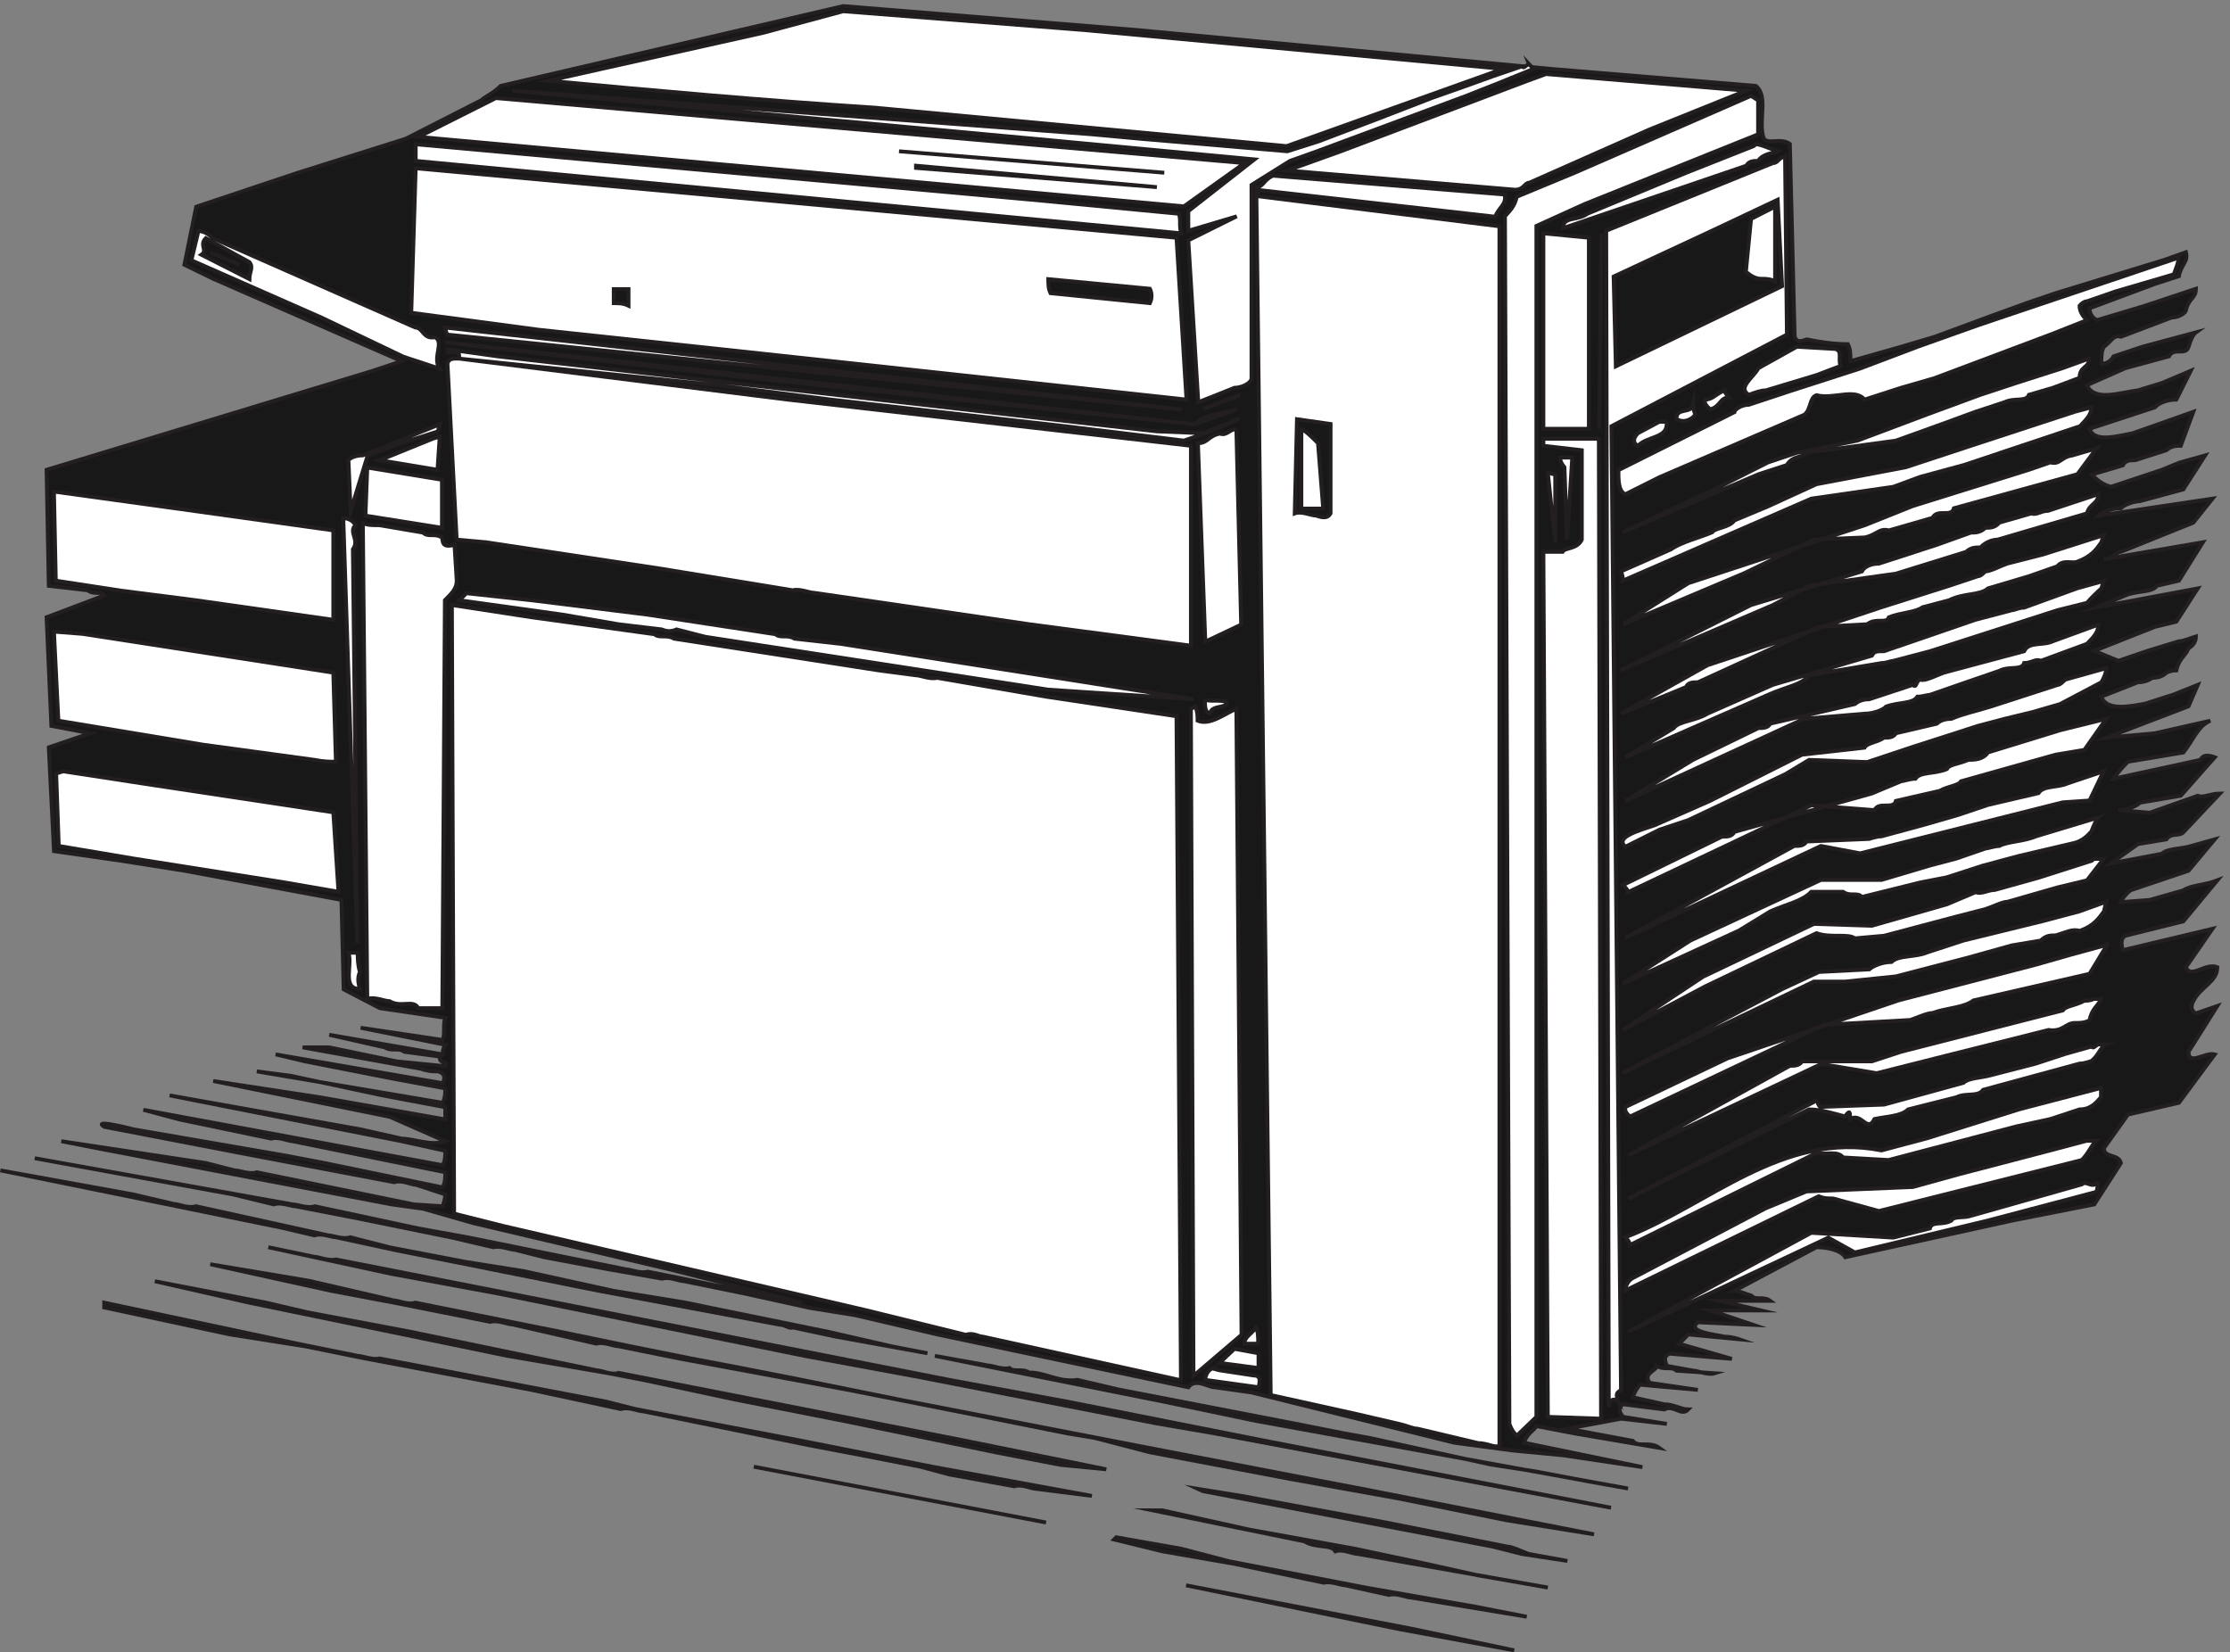 <svg xmlns="http://www.w3.org/2000/svg" xml:space="preserve" width="577.931" height="428.196"><rect width="100%" height="100%" fill="#808080" stroke="none"/><path d="m1645.65 3207.66 573.84-46.8 804.96-75.6 399.6-33.12c24.49-19.44 5.04-66.24 14.4-99.36 5.04-18 33.12 0 51.84-13.68l9.36-375.84c4.32-10.08 9.36-10.08 23.76-5.04 23.76-5.04 51.84-9.36 79.92-9.36 5.05-10.08 5.05-18.72 5.05-33.12l98.63 28.08 65.53 19.44 113.03 41.76 65.52 23.76 56.88 19.44 211.68 64.8 42.48 15.12c5.04-19.44-10.08-24.48-13.68-46.8l-46.8-15.12-127.44-47.52c0-8.64 4.33-18 14.4-23.04l93.6 28.08 99.36 33.12c0-18.72-14.4-18.72-19.44-41.76 0-5.04-13.68-14.4-28.08-14.4l-98.64-37.44c-14.4 5.04-19.44-10.08-33.12-19.44-5.04-8.64-5.04-18.72-5.04-33.12 10.08 0 18.72 5.04 23.76 14.4l56.16 18.72 104.4 28.08c-5.03-3.6-10.08-13.68-14.4-28.08-5.04-18.72-28.79 0-38.15-18.72l-84.97-23.04-74.88-33.12c14.4-33.12 66.24-13.68 99.37-10.08l46.79 14.4 56.16 23.76-28.08-56.16c-14.39 0-33.12-5.04-41.76-15.12l-127.44-41.76c9.36-28.08 56.17-13.68 84.24-8.64l118.09 41.76-24.49-66.24c-8.64 0-18 0-28.08-8.64l-60.48-19.44c-9.36 0-19.44 0-24.47-10.08l-60.48-18c10.07-9.36 18.71-18.72 37.43-23.76l99.36 33.12 33.12 13.68 51.12 14.4-42.48-66.24-84.96-23.04c-8.64 0-28.08-5.04-36.72-13.68-14.4 0-33.12-5.04-43.2-14.4l221.76 33.12-37.43-46.8-141.13-56.88c-10.08 0-14.4-14.4-33.12-14.4l192.96 33.12-46.8-74.88-43.2-10.08c-8.64-13.68-36.71-8.64-61.2-18.72l-55.44-23.04 196.56 36.72-41.76-64.8-41.76-10.08-118.08-46.8 46.81-19.44 56.87 19.44 61.2 18.72c8.64 0 18.72 5.04 33.12 9.36 0-9.36-5.03-18-14.4-23.04-5.04-14.4-18.72-19.44-23.76-43.2-5.03 0-9.36 0-19.44-4.32-4.32-5.04-13.68-10.08-27.36-10.08-5.04-3.6-14.4-8.64-28.07-8.64l-71.29-28.08c10.08-28.8 56.88-18.72 84.96-13.68l56.17 18 46.79 18.72-18-41.76-159.84-61.2 94.32 8.64 108 24.48c-24.48-10.08-33.11-38.16-52.56-61.92l-55.44-9.36-52.56-8.64c-10.07-10.08-18.71-19.44-28.08-33.12l169.2 36.72c5.04 10.08 14.4 10.08 28.08 5.04l-66.24-74.88-79.92-13.68c-3.59-5.04-23.04-14.4-41.75-14.4l61.19-5.04 93.6 33.12c10.08-5.04 24.48 4.32 43.21 4.32l-71.29-75.6c-8.64-8.64-23.04 0-33.12-13.68l-55.43-9.36-52.57-37.44 99.36 18.72c8.64 9.36 33.12 9.36 51.84 13.68l51.12 14.4-51.12-61.2-113.04-38.16c-5.04-3.6-15.11-13.68-18.72-23.04l56.16 4.32 65.52 18.72c14.4 10.08 42.48 10.08 66.24 19.44l-66.24-79.92-113.04-28.08c-8.64-5.04-8.64-14.4-5.03-28.08l174.95 41.76-51.84-74.88c9.36-23.76 37.44 9.36 61.2 0 0-28.8-33.12-38.16-46.79-66.24-5.05-9.36-5.05-18.72 5.03-23.76l41.76 14.4-56.16-89.28c0-28.08 32.4 0 51.12-5.04l-69.84-94.32-99.36-23.04-46.8-65.519c0-19.442 28.09-10.082 33.12-28.801l-51.84-80.641-160.56-31.679-324.72-71.282c-8.64 14.403-36.72 19.442-56.16 19.442l-159.84-84.961c9.36 0 18.72-5.039 33.12-9.36 8.64-10.078 23.04 0 36.72-10.078h-97.92l79.92-18.722h-98.64l83.52-28.079-108 5.04c-23.04-18.719 33.12-23.758 52.56-28.079 13.68 0 28.08-5.043 28.08-5.043l-99.36 9.364c-4.32-4.321-8.64-9.364-18-18l102.96-29.524-121.68 10.082c-10.08-5.039-10.08-10.082-5.04-23.761l51.85-9.36c8.63 0 28.07-9.359 41.75-5.039l-74.88 5.039c-10.08 9.36-23.76 0-38.16 9.36 0-9.36-28.08-14.399-13.68-33.118l93.6-13.679-113.04 10.078c-3.59-5.039-8.64-10.078-13.68-24.481l61.2-13.679c18.72 0 33.12-10.078 46.8-10.078-13.68-14.403-28.08 10.078-46.8 0l-79.92 10.078c-9.36-5.039-9.36-14.399 0-24.481l84.96-13.679-89.28 10.082-103.68-19.442 126.72-23.758c10.09-13.683 33.12 0 51.84-13.683l-164.88 28.082-74.87 14.398c-5.05-9.359-18.73-14.398-23.77-32.398l230.4-47.52-154.8 23.039-98.64 9.36-113.03 15.121-395.29 97.918-71.28 10.082c-13.68 0-37.43 18.719-51.84 0l-488.88 102.961-159.84 37.437-89.28 14.403-127.43 28.078-116.65 23.761c-10.08 0-28.08 9.36-43.2 5.039l-102.96 18-126.72 23.758-56.88 14.403c-9.356 0-28.075 8.64-42.477 5.039l-79.918 18.718-183.602 37.442-122.398 23.762c-8.641 0-28.082 8.64-41.762 3.597l-79.918 19.442-385.922 70.558 502.559-90c10.082 0 28.8-8.64 43.203-3.597l201.597-43.204 99.36-18 305.998-61.918c8.64 0 28.08-8.64 41.76-4.32l300.96-60.48-257.76 64.8-382.318 90-97.918 28.079-61.921 8.64-573.84 109.442-69.84 13.679 281.519-42.48 56.161-14.399c10.082 0 29.519-8.64 43.199-3.601l306-62.641 56.16-3.597s5.043 13.679 5.043 23.039l-56.883 18.718c-9.359 0-28.078 10.082-42.48 5.039l-295.918 56.161-269.282 51.841c-22.32 14.4 38.161 0 57.602-5.04l295.918-51.118 75.601-14.402 230.399-47.52c5.043 10.078 5.043 19.442 5.043 29.52l-297.363 60.48c-8.637 0-28.079 9.36-41.758 5.04l-179.281 37.44-69.84 18.72 583.199-108c5.043 8.64 5.043 18.722 5.043 28.082l-84.961 18.718-452.16 89.28 372.238-66.24 79.922-18c23.758 0 56.879-15.118 84.961-5.04l-108 47.52-344.16 69.84 211.679-32.4 240.481-42.48v23.76l-122.402 23.04-178.559 38.16-66.242 8.64 362.16-61.2c5.043 10.08 5.043 19.44 5.043 28.08l-104.402 19.44-168.481 33.12-57.598 13.68 325.438-56.16c5.043 9.36 5.043 19.44-9.359 23.04-10.079 0-18.719 0-33.122 5.04l-230.398 41.76h51.84l131.762-27.36 94.32-9.36c8.637 9.36-14.402 4.32-10.082 18.72l-69.84 9.36c-10.078 8.64-24.48 0-38.16 8.64l-108 24.48 221.039-38.16c0 5.04 0 10.08 5.043 18.72l-164.883 33.12 159.84-23.76c5.043 10.08 0 28.8 5.043 43.2l-127.442 18.72-70.558 36.72-4.32 174.24-306 56.88-123.122 19.44-131.039 18.72-10.082 202.32 80.641 27.36-75.602 14.4-9.359 211.68 112.32 42.48c-8.64 10.08-18 0-32.398 10.08l-75.602 8.64-4.32 226.08 635.762 192.96 56.16 18.72-367.199 160.56-56.16 27.36 23.039 113.04 198 66.24 210.238 66.24 146.883 74.88c10.078 8.64 23.758 13.68 38.16 28.08l667.435 155.52" style="fill:#191818;fill-opacity:1;fill-rule:evenodd;stroke:none" transform="matrix(.133 0 0 -.133 -.345 428.193)"/><path d="m1645.65 3207.66 573.84-46.8 804.96-75.6 399.6-33.12c24.49-19.44 5.04-66.24 14.4-99.36 5.04-18 33.12 0 51.84-13.68l9.36-375.84c4.32-10.08 9.36-10.08 23.76-5.04 23.76-5.04 51.84-9.36 79.92-9.36 5.05-10.08 5.05-18.72 5.05-33.12l98.63 28.08 65.53 19.44 113.03 41.76 65.52 23.76 56.88 19.44 211.68 64.8 42.48 15.12c5.04-19.44-10.08-24.48-13.68-46.8l-46.8-15.12-127.44-47.52c0-8.64 4.33-18 14.4-23.04l93.6 28.08 99.36 33.12c0-18.72-14.4-18.72-19.44-41.76 0-5.04-13.68-14.4-28.08-14.4l-98.64-37.44c-14.4 5.04-19.44-10.08-33.12-19.44-5.04-8.64-5.04-18.72-5.04-33.12 10.08 0 18.72 5.04 23.76 14.4l56.16 18.72 104.4 28.08c-5.03-3.6-10.08-13.68-14.4-28.08-5.04-18.72-28.79 0-38.15-18.72l-84.97-23.04-74.88-33.12c14.4-33.12 66.24-13.68 99.37-10.08l46.79 14.4 56.16 23.76-28.08-56.16c-14.39 0-33.12-5.04-41.76-15.12l-127.44-41.76c9.36-28.08 56.17-13.68 84.24-8.64l118.09 41.76-24.49-66.24c-8.64 0-18 0-28.08-8.64l-60.48-19.44c-9.36 0-19.44 0-24.47-10.08l-60.48-18c10.07-9.36 18.71-18.72 37.43-23.76l99.36 33.12 33.12 13.68 51.12 14.4-42.48-66.24-84.96-23.04c-8.64 0-28.08-5.04-36.72-13.68-14.4 0-33.12-5.04-43.2-14.4l221.76 33.12-37.43-46.8-141.13-56.88c-10.08 0-14.4-14.4-33.12-14.4l192.96 33.12-46.8-74.88-43.2-10.08c-8.64-13.68-36.71-8.64-61.2-18.72l-55.44-23.04 196.56 36.72-41.76-64.8-41.76-10.08-118.08-46.8 46.81-19.44 56.87 19.44 61.2 18.72c8.64 0 18.72 5.04 33.12 9.36 0-9.36-5.03-18-14.4-23.04-5.04-14.4-18.72-19.44-23.76-43.2-5.03 0-9.36 0-19.44-4.32-4.32-5.04-13.68-10.08-27.36-10.08-5.04-3.6-14.4-8.64-28.07-8.64l-71.29-28.08c10.08-28.8 56.88-18.72 84.96-13.68l56.17 18 46.79 18.72-18-41.76-159.84-61.2 94.32 8.64 108 24.48c-24.48-10.08-33.11-38.16-52.56-61.92l-55.44-9.36-52.56-8.64c-10.07-10.08-18.71-19.44-28.08-33.12l169.2 36.72c5.04 10.08 14.4 10.08 28.08 5.04l-66.24-74.88-79.92-13.68c-3.59-5.04-23.04-14.4-41.75-14.4l61.19-5.04 93.6 33.12c10.08-5.04 24.48 4.32 43.21 4.32l-71.29-75.6c-8.64-8.64-23.04 0-33.12-13.68l-55.43-9.36-52.57-37.44 99.36 18.72c8.64 9.36 33.12 9.36 51.84 13.68l51.12 14.4-51.12-61.2-113.04-38.16c-5.04-3.6-15.11-13.68-18.72-23.04l56.16 4.32 65.52 18.72c14.4 10.08 42.48 10.08 66.24 19.44l-66.24-79.92-113.04-28.08c-8.64-5.04-8.64-14.4-5.03-28.08l174.95 41.76-51.84-74.88c9.36-23.76 37.44 9.36 61.2 0 0-28.8-33.12-38.16-46.79-66.24-5.05-9.36-5.05-18.72 5.03-23.76l41.76 14.4-56.16-89.28c0-28.08 32.4 0 51.12-5.04l-69.84-94.32-99.36-23.04-46.8-65.519c0-19.442 28.09-10.082 33.12-28.801l-51.84-80.641-160.56-31.679-324.72-71.282c-8.64 14.403-36.72 19.442-56.16 19.442l-159.84-84.961c9.36 0 18.72-5.039 33.12-9.36 8.64-10.078 23.04 0 36.72-10.078h-97.92l79.92-18.722h-98.64l83.52-28.079-108 5.04c-23.04-18.719 33.12-23.758 52.56-28.079 13.68 0 28.08-5.043 28.08-5.043l-99.36 9.364c-4.32-4.321-8.64-9.364-18-18l102.96-29.524-121.68 10.082c-10.08-5.039-10.08-10.082-5.04-23.761l51.85-9.36c8.63 0 28.07-9.359 41.75-5.039l-74.88 5.039c-10.08 9.36-23.76 0-38.16 9.36 0-9.36-28.08-14.399-13.68-33.118l93.6-13.679-113.04 10.078c-3.59-5.039-8.64-10.078-13.68-24.481l61.2-13.679c18.72 0 33.12-10.078 46.8-10.078-13.68-14.403-28.08 10.078-46.8 0l-79.92 10.078c-9.36-5.039-9.36-14.399 0-24.481l84.96-13.679-89.28 10.082-103.68-19.442 126.72-23.758c10.09-13.683 33.12 0 51.84-13.683l-164.88 28.082-74.87 14.398c-5.05-9.359-18.73-14.398-23.77-32.398l230.4-47.52-154.8 23.039-98.64 9.36-113.03 15.121-395.29 97.918-71.28 10.082c-13.68 0-37.43 18.719-51.84 0l-488.88 102.961-159.84 37.437-89.28 14.403-127.43 28.078-116.65 23.761c-10.08 0-28.08 9.36-43.2 5.039l-102.96 18-126.72 23.758-56.88 14.403c-9.356 0-28.075 8.64-42.477 5.039l-79.918 18.718-183.602 37.442-122.398 23.762c-8.641 0-28.082 8.64-41.762 3.597l-79.918 19.442-385.922 70.558 502.559-90c10.082 0 28.8-8.64 43.203-3.597l201.597-43.204 99.36-18 305.998-61.918c8.64 0 28.08-8.64 41.76-4.32l300.96-60.48-257.76 64.8-382.318 90-97.918 28.079-61.921 8.64-573.84 109.442-69.84 13.679 281.519-42.48 56.161-14.399c10.082 0 29.519-8.64 43.199-3.601l306-62.641 56.16-3.597s5.043 13.679 5.043 23.039l-56.883 18.718c-9.359 0-28.078 10.082-42.48 5.039l-295.918 56.161-269.282 51.841c-22.32 14.4 38.161 0 57.602-5.04l295.918-51.118 75.601-14.402 230.399-47.52c5.043 10.078 5.043 19.442 5.043 29.52l-297.363 60.48c-8.637 0-28.079 9.36-41.758 5.04l-179.281 37.44-69.84 18.72 583.199-108c5.043 8.64 5.043 18.722 5.043 28.082l-84.961 18.718-452.16 89.28 372.238-66.24 79.922-18c23.758 0 56.879-15.118 84.961-5.04l-108 47.52-344.16 69.84 211.679-32.4 240.481-42.48v23.76l-122.402 23.04-178.559 38.16-66.242 8.64 362.16-61.2c5.043 10.08 5.043 19.44 5.043 28.08l-104.402 19.44-168.481 33.12-57.598 13.68 325.438-56.16c5.043 9.36 5.043 19.44-9.359 23.04-10.079 0-18.719 0-33.122 5.04l-230.398 41.76h51.84l131.762-27.36 94.32-9.36c8.637 9.36-14.402 4.32-10.082 18.72l-69.84 9.36c-10.078 8.64-24.48 0-38.16 8.64l-108 24.48 221.039-38.16c0 5.04 0 10.08 5.043 18.72l-164.883 33.12 159.84-23.76c5.043 10.08 0 28.8 5.043 43.2l-127.442 18.72-70.558 36.72-4.32 174.24-306 56.88-123.122 19.44-131.039 18.72-10.082 202.32 80.641 27.36-75.602 14.4-9.359 211.68 112.32 42.48c-8.64 10.08-18 0-32.398 10.08l-75.602 8.64-4.32 226.08 635.762 192.96 56.16 18.72-367.199 160.56-56.16 27.36 23.039 113.04 198 66.24 210.238 66.24 146.883 74.88c10.078 8.64 23.758 13.68 38.16 28.08z" style="fill:none;stroke:#231f20;stroke-width:7.5;stroke-linecap:butt;stroke-linejoin:miter;stroke-miterlimit:10;stroke-dasharray:none;stroke-opacity:1" transform="matrix(.133 0 0 -.133 -.345 428.193)"/><path d="m1645.65 3197.58 470.88-36.72 814.32-75.6-421.2-150.48-802.08 74.88c-221.76 14.4-428.4 33.12-635.76 52.56l419.04 93.6 154.8 41.76" style="fill:#fff;fill-opacity:1;fill-rule:evenodd;stroke:none" transform="matrix(.133 0 0 -.133 -.345 428.193)"/><path d="m1645.65 3197.58 470.88-36.72 814.32-75.6-421.2-150.48-802.08 74.88c-221.76 14.4-428.4 33.12-635.76 52.56l419.04 93.6z" style="fill:none;stroke:#231f20;stroke-width:7.5;stroke-linecap:butt;stroke-linejoin:miter;stroke-miterlimit:10;stroke-dasharray:none;stroke-opacity:1" transform="matrix(.133 0 0 -.133 -.345 428.193)"/><path d="m2981.97 3094.62 8.64-9.36-69.12-28.08-61.92-24.48-290.88-108-52.56-18.72-74.88-46.8v-376.56c0-9.36-18.72-18.72-33.12-18.72l-70.56-28.08-19.44 315.36 94.32 46.8-94.32-28.08v38.16l128.88 100.8-429.84 40.32-1015.92 93.6 1128.96-84.96 94.32-8.64 286.56-24.48 61.2 19.44 123.12 46.8 98.64 38.16 65.52 23.04 51.84 18.72 56.88 19.44c4.32-5.04 4.32 0 13.68 4.32" style="fill:#fff;fill-opacity:1;fill-rule:evenodd;stroke:none" transform="matrix(.133 0 0 -.133 -.345 428.193)"/><path d="m2981.97 3094.62 8.64-9.36-69.12-28.08-61.92-24.48-290.88-108-52.56-18.72-74.88-46.8v-376.56c0-9.36-18.72-18.72-33.12-18.72l-70.56-28.08-19.44 315.36 94.32 46.8-94.32-28.08v38.16l128.88 100.8-429.84 40.32-1015.92 93.6 1128.96-84.96 94.32-8.64 286.56-24.48 61.2 19.44 123.12 46.8 98.64 38.16 65.52 23.04 51.84 18.72 56.88 19.44c4.32-5.04 4.32 0 13.68 4.32z" style="fill:none;stroke:#231f20;stroke-width:7.5;stroke-linecap:butt;stroke-linejoin:miter;stroke-miterlimit:10;stroke-dasharray:none;stroke-opacity:1" transform="matrix(.133 0 0 -.133 -.345 428.193)"/><path d="m3015.09 3075.18 389.52-32.4-187.92-75.6-234-103.68c-10.08 0-10.08-13.68-28.08-13.68l-443.52 37.44 104.4 37.44 362.16 136.8 37.44 13.68" style="fill:#fff;fill-opacity:1;fill-rule:evenodd;stroke:none" transform="matrix(.133 0 0 -.133 -.345 428.193)"/><path d="m3015.09 3075.18 389.52-32.4-187.92-75.6-234-103.68c-10.08 0-10.08-13.68-28.08-13.68l-443.52 37.44 104.4 37.44 362.16 136.8z" style="fill:none;stroke:#231f20;stroke-width:7.5;stroke-linecap:butt;stroke-linejoin:miter;stroke-miterlimit:10;stroke-dasharray:none;stroke-opacity:1" transform="matrix(.133 0 0 -.133 -.345 428.193)"/><path d="m3414.69 3032.7 13.68-8.64v-66.24l-338.4-136.08-93.6-42.48V458.699l-38.16-36.719c-4.32 4.321-9.36 9.36-14.4 23.04l-8.64 2352.96c8.64 10.08 18.72 18.72 23.04 38.16l113.04 46.8 343.44 149.76" style="fill:#fff;fill-opacity:1;fill-rule:evenodd;stroke:none" transform="matrix(.133 0 0 -.133 -.345 428.193)"/><path d="m3414.69 3032.7 13.68-8.64v-66.24l-338.4-136.08-93.6-42.48V458.699l-38.16-36.719c-4.32 4.321-9.36 9.36-14.4 23.04l-8.64 2352.96c8.64 10.08 18.72 18.72 23.04 38.16l113.04 46.8z" style="fill:none;stroke:#231f20;stroke-width:7.5;stroke-linecap:butt;stroke-linejoin:miter;stroke-miterlimit:10;stroke-dasharray:none;stroke-opacity:1" transform="matrix(.133 0 0 -.133 -.345 428.193)"/><path d="m968.852 3028.38 1458.718-126.72-118.08-84.24-1491.115 135.36 150.477 75.6" style="fill:#fff;fill-opacity:1;fill-rule:evenodd;stroke:none" transform="matrix(.133 0 0 -.133 -.345 428.193)"/><path d="m968.852 3028.38 1458.718-126.72-118.08-84.24-1491.115 135.36Z" style="fill:none;stroke:#231f20;stroke-width:7.5;stroke-linecap:butt;stroke-linejoin:miter;stroke-miterlimit:10;stroke-dasharray:none;stroke-opacity:1" transform="matrix(.133 0 0 -.133 -.345 428.193)"/><path d="m812.613 2938.38 1199.517-108 287.28-27.36c5.04-10.08 0-24.48 5.04-38.16L812.613 2905.98v32.4" style="fill:#fff;fill-opacity:1;fill-rule:evenodd;stroke:none" transform="matrix(.133 0 0 -.133 -.345 428.193)"/><path d="m812.613 2938.38 1199.517-108 287.28-27.36c5.04-10.08 0-24.48 5.04-38.16L812.613 2905.98v32.4z" style="fill:none;stroke:#231f20;stroke-width:7.5;stroke-linecap:butt;stroke-linejoin:miter;stroke-miterlimit:10;stroke-dasharray:none;stroke-opacity:1" transform="matrix(.133 0 0 -.133 -.345 428.193)"/><path d="M3424.05 2938.38c9.36 0 27.36-8.64 42.48-13.68-10.08-4.32-28.8-4.32-38.16-18.72-8.64 0-18 0-23.04-9.36l-357.12-121.68c0 23.04 28.08 13.68 47.52 28.08l192.96 79.92 131.04 51.84 4.32 3.6" style="fill:#fff;fill-opacity:1;fill-rule:evenodd;stroke:none" transform="matrix(.133 0 0 -.133 -.345 428.193)"/><path d="M3424.05 2938.38c9.36 0 27.36-8.64 42.48-13.68-10.08-4.32-28.8-4.32-38.16-18.72-8.64 0-18 0-23.04-9.36l-357.12-121.68c0 23.04 28.08 13.68 47.52 28.08l192.96 79.92 131.04 51.84z" style="fill:none;stroke:#231f20;stroke-width:7.5;stroke-linecap:butt;stroke-linejoin:miter;stroke-miterlimit:10;stroke-dasharray:none;stroke-opacity:1" transform="matrix(.133 0 0 -.133 -.345 428.193)"/><path d="m1754.37 2924.7 516.96-41.76-516.96 41.76" style="fill:#191818;fill-opacity:1;fill-rule:evenodd;stroke:none" transform="matrix(.133 0 0 -.133 -.345 428.193)"/><path d="m1754.37 2924.7 516.96-41.76z" style="fill:none;stroke:#231f20;stroke-width:7.5;stroke-linecap:butt;stroke-linejoin:miter;stroke-miterlimit:10;stroke-dasharray:none;stroke-opacity:1" transform="matrix(.133 0 0 -.133 -.345 428.193)"/><path d="m3480.93 2915.34 3.6-347.76-342-178.56 18.72-1878.481c-10.08-5.039-10.08-8.641-5.04-23.039-8.64 9.359-18.72 4.32-18.72-10.078l-5.04 2292.478 324.72 131.76c10.08 0 10.08 9.36 23.76 13.68" style="fill:#fff;fill-opacity:1;fill-rule:evenodd;stroke:none" transform="matrix(.133 0 0 -.133 -.345 428.193)"/><path d="m3480.93 2915.34 3.6-347.76-342-178.56 18.72-1878.481c-10.08-5.039-10.08-8.641-5.04-23.039-8.64 9.359-18.72 4.32-18.72-10.078l-5.04 2292.478 324.72 131.76c10.08 0 10.08 9.36 23.76 13.68z" style="fill:none;stroke:#231f20;stroke-width:7.5;stroke-linecap:butt;stroke-linejoin:miter;stroke-miterlimit:10;stroke-dasharray:none;stroke-opacity:1" transform="matrix(.133 0 0 -.133 -.345 428.193)"/><path d="m1787.49 2896.62 469.44-41.76-469.44 37.44z" style="fill:#191818;fill-opacity:1;fill-rule:evenodd;stroke:none" transform="matrix(.133 0 0 -.133 -.345 428.193)"/><path d="m1787.49 2896.62 469.44-41.76-469.44 37.44z" style="fill:none;stroke:#231f20;stroke-width:7.5;stroke-linecap:butt;stroke-linejoin:miter;stroke-miterlimit:10;stroke-dasharray:none;stroke-opacity:1" transform="matrix(.133 0 0 -.133 -.345 428.193)"/><path d="m812.613 2891.58 1482.477-135.36 19.45-315.36-824.41 89.28-437.75 46.8-248.407 33.12 8.64 281.52" style="fill:#fff;fill-opacity:1;fill-rule:evenodd;stroke:none" transform="matrix(.133 0 0 -.133 -.345 428.193)"/><path d="m812.613 2891.58 1482.477-135.36 19.45-315.36-824.41 89.28-437.75 46.8-248.407 33.12z" style="fill:none;stroke:#231f20;stroke-width:7.5;stroke-linecap:butt;stroke-linejoin:miter;stroke-miterlimit:10;stroke-dasharray:none;stroke-opacity:1" transform="matrix(.133 0 0 -.133 -.345 428.193)"/><path d="m2483.01 2877.18 451.44-36.72c4.32-18.72-10.08-23.76-18.72-43.2l-459.36 51.84-5.76-11.52 473.76-59.04V402.539c-8.64-5.039-23.04 5.043-41.76 5.043l-118.08 28.078c-8.64 0-18 5.039-33.12 8.641l-83.52 19.441-169.2 37.438-28.08 2353.68c13.68 0 13.68 13.68 32.4 22.32" style="fill:#fff;fill-opacity:1;fill-rule:evenodd;stroke:none" transform="matrix(.133 0 0 -.133 -.345 428.193)"/><path d="m2483.01 2877.18 451.44-36.72c4.32-18.72-10.08-23.76-18.72-43.2l-459.36 51.84-5.76-11.52 473.76-59.04V402.539c-8.64-5.039-23.04 5.043-41.76 5.043l-118.08 28.078c-8.64 0-18 5.039-33.12 8.641l-83.52 19.441-169.2 37.438-28.08 2353.68c13.68 0 13.68 13.68 32.4 22.32z" style="fill:none;stroke:#231f20;stroke-width:7.5;stroke-linecap:butt;stroke-linejoin:miter;stroke-miterlimit:10;stroke-dasharray:none;stroke-opacity:1" transform="matrix(.133 0 0 -.133 -.345 428.193)"/><path d="m3466.53 2830.38 8.64-168.48-324-156.24-4.32 174.96 202.32 94.32 117.36 55.44" style="fill:#191818;fill-opacity:1;fill-rule:evenodd;stroke:none" transform="matrix(.133 0 0 -.133 -.345 428.193)"/><path d="m3466.53 2830.38 8.64-168.48-324-156.24-4.32 174.96 202.32 94.32z" style="fill:none;stroke:#231f20;stroke-width:7.5;stroke-linecap:butt;stroke-linejoin:miter;stroke-miterlimit:10;stroke-dasharray:none;stroke-opacity:1" transform="matrix(.133 0 0 -.133 -.345 428.193)"/><path d="M3461.49 2816.7v-145.44c-9.36 5.04-18.72 5.04-27.36 5.04-10.08 0-19.44 5.04-29.52 13.68l10.08 102.96 46.8 23.76" style="fill:#fff;fill-opacity:1;fill-rule:evenodd;stroke:none" transform="matrix(.133 0 0 -.133 -.345 428.193)"/><path d="M3461.49 2816.7v-145.44c-9.36 5.04-18.72 5.04-27.36 5.04-10.08 0-19.44 5.04-29.52 13.68l10.08 102.96z" style="fill:none;stroke:#231f20;stroke-width:7.5;stroke-linecap:butt;stroke-linejoin:miter;stroke-miterlimit:10;stroke-dasharray:none;stroke-opacity:1" transform="matrix(.133 0 0 -.133 -.345 428.193)"/><path d="M389.254 2769.18c8.641 0 18.719-4.32 27.359-13.68l395.282-174.24c15.117 0 15.117-23.76 38.16-18.72 18.718-10.08-5.043-38.16 8.636-61.2l-69.839 23.04-159.84 76.32-253.438 111.6 13.68 56.88" style="fill:#fff;fill-opacity:1;fill-rule:evenodd;stroke:none" transform="matrix(.133 0 0 -.133 -.345 428.193)"/><path d="M389.254 2769.18c8.641 0 18.719-4.32 27.359-13.68l395.282-174.24c15.117 0 15.117-23.76 38.16-18.72 18.718-10.08-5.043-38.16 8.636-61.2l-69.839 23.04-159.84 76.32-253.438 111.6z" style="fill:none;stroke:#231f20;stroke-width:7.5;stroke-linecap:butt;stroke-linejoin:miter;stroke-miterlimit:10;stroke-dasharray:none;stroke-opacity:1" transform="matrix(.133 0 0 -.133 -.345 428.193)"/><path d="m3010.05 2764.86 88.56-8.64v-372.24h-88.56v380.88" style="fill:#fff;fill-opacity:1;fill-rule:evenodd;stroke:none" transform="matrix(.133 0 0 -.133 -.345 428.193)"/><path d="m3010.05 2764.86 88.56-8.64v-372.24h-88.56z" style="fill:none;stroke:#231f20;stroke-width:7.5;stroke-linecap:butt;stroke-linejoin:miter;stroke-miterlimit:10;stroke-dasharray:none;stroke-opacity:1" transform="matrix(.133 0 0 -.133 -.345 428.193)"/><path d="m3123.09 2764.86-4.32-380.88 4.32 380.88" style="fill:#fff;fill-opacity:1;fill-rule:evenodd;stroke:none" transform="matrix(.133 0 0 -.133 -.345 428.193)"/><path d="m3123.09 2764.86-4.32-380.88z" style="fill:none;stroke:#231f20;stroke-width:7.5;stroke-linecap:butt;stroke-linejoin:miter;stroke-miterlimit:10;stroke-dasharray:none;stroke-opacity:1" transform="matrix(.133 0 0 -.133 -.345 428.193)"/><path d="m403.652 2755.5 84.961-46.8c8.641-10.08 0-18.72 0-33.12l-93.601 47.52c12.961 8.64-5.039 18.72 8.64 32.4" style="fill:#191818;fill-opacity:1;fill-rule:evenodd;stroke:none" transform="matrix(.133 0 0 -.133 -.345 428.193)"/><path d="m403.652 2755.5 84.961-46.8c8.641-10.08 0-18.72 0-33.12l-93.601 47.52c12.961 8.64-5.039 18.72 8.64 32.4z" style="fill:none;stroke:#231f20;stroke-width:7.5;stroke-linecap:butt;stroke-linejoin:miter;stroke-miterlimit:10;stroke-dasharray:none;stroke-opacity:1" transform="matrix(.133 0 0 -.133 -.345 428.193)"/><path d="m412.293 2727.42 56.879-23.76-56.879 23.76" style="fill:#fff;fill-opacity:1;fill-rule:evenodd;stroke:none" transform="matrix(.133 0 0 -.133 -.345 428.193)"/><path d="m412.293 2727.42 56.879-23.76z" style="fill:none;stroke:#231f20;stroke-width:7.5;stroke-linecap:butt;stroke-linejoin:miter;stroke-miterlimit:10;stroke-dasharray:none;stroke-opacity:1" transform="matrix(.133 0 0 -.133 -.345 428.193)"/><path d="M4247.73 2717.34c0-8.64-4.32-18.72-9.36-32.4l-66.24-19.44-46.8-13.68-56.16-19.44c-5.04 0-10.08-3.6-14.4-8.64 0-9.36 4.32-18.72 14.4-28.08l-71.28-28.08-226.08-84.96-64.8-18.72-71.28-23.04c-18.72 23.04-60.48 0-93.6 8.64-14.4-5.04-10.08-28.08-23.76-38.16l-282.24-121.68-66.24-33.12c-13.68 5.04-13.68 28.08-13.68 46.8l226.08 113.04c0 5.04 13.68 14.4 28.08 14.4l84.96 28.08 131.76 42.48 112.32 42.48 117.36 41.76 57.6 19.44 333.36 112.32" style="fill:#fff;fill-opacity:1;fill-rule:evenodd;stroke:none" transform="matrix(.133 0 0 -.133 -.345 428.193)"/><path d="M4247.73 2717.34c0-8.64-4.32-18.72-9.36-32.4l-66.24-19.44-46.8-13.68-56.16-19.44c-5.04 0-10.08-3.6-14.4-8.64 0-9.36 4.32-18.72 14.4-28.08l-71.28-28.08-226.08-84.96-64.8-18.72-71.28-23.04c-18.72 23.04-60.48 0-93.6 8.64-14.4-5.04-10.08-28.08-23.76-38.16l-282.24-121.68-66.24-33.12c-13.68 5.04-13.68 28.08-13.68 46.8l226.08 113.04c0 5.04 13.68 14.4 28.08 14.4l84.96 28.08 131.76 42.48 112.32 42.48 117.36 41.76 57.6 19.44z" style="fill:none;stroke:#231f20;stroke-width:7.5;stroke-linecap:butt;stroke-linejoin:miter;stroke-miterlimit:10;stroke-dasharray:none;stroke-opacity:1" transform="matrix(.133 0 0 -.133 -.345 428.193)"/><path d="m2045.25 2675.58 198-18.72c4.32-8.64 4.32-18.72 0-28.08l-193.68 19.44c-4.32 8.64-4.32 18-4.32 27.36" style="fill:#191818;fill-opacity:1;fill-rule:evenodd;stroke:none" transform="matrix(.133 0 0 -.133 -.345 428.193)"/><path d="m2045.25 2675.58 198-18.72c4.32-8.64 4.32-18.72 0-28.08l-193.68 19.44c-4.32 8.64-4.32 18-4.32 27.36z" style="fill:none;stroke:#231f20;stroke-width:7.5;stroke-linecap:butt;stroke-linejoin:miter;stroke-miterlimit:10;stroke-dasharray:none;stroke-opacity:1" transform="matrix(.133 0 0 -.133 -.345 428.193)"/><path d="M1198.53 2656.14h28.8v-32.4c-10.08 5.04-19.44 5.04-28.8 5.04v27.36" style="fill:#191818;fill-opacity:1;fill-rule:evenodd;stroke:none" transform="matrix(.133 0 0 -.133 -.345 428.193)"/><path d="M1198.53 2656.14h28.8v-32.4c-10.08 5.04-19.44 5.04-28.8 5.04v27.36z" style="fill:none;stroke:#231f20;stroke-width:7.5;stroke-linecap:butt;stroke-linejoin:miter;stroke-miterlimit:10;stroke-dasharray:none;stroke-opacity:1" transform="matrix(.133 0 0 -.133 -.345 428.193)"/><path d="m869.492 2581.26 1434.958-159.84-1430.637 146.16Z" style="fill:#fff;fill-opacity:1;fill-rule:evenodd;stroke:none" transform="matrix(.133 0 0 -.133 -.345 428.193)"/><path d="m869.492 2581.26 1434.958-159.84-1430.637 146.16Z" style="fill:none;stroke:#231f20;stroke-width:7.5;stroke-linecap:butt;stroke-linejoin:miter;stroke-miterlimit:10;stroke-dasharray:none;stroke-opacity:1" transform="matrix(.133 0 0 -.133 -.345 428.193)"/><path d="m869.492 2552.46 1462.318-159.84c15.12 19.44 52.57 19.44 80.64 29.52l-80.64-29.52-864.72 90-597.598 69.84" style="fill:#fff;fill-opacity:1;fill-rule:evenodd;stroke:none" transform="matrix(.133 0 0 -.133 -.345 428.193)"/><path d="m869.492 2552.46 1462.318-159.84c15.12 19.44 52.57 19.44 80.64 29.52l-80.64-29.52-864.72 90z" style="fill:none;stroke:#231f20;stroke-width:7.5;stroke-linecap:butt;stroke-linejoin:miter;stroke-miterlimit:10;stroke-dasharray:none;stroke-opacity:1" transform="matrix(.133 0 0 -.133 -.345 428.193)"/><path d="m3503.98 2543.82 74.88-4.32c14.4-4.32 5.04-18 10.08-33.12l-47.52-18-97.92-29.52c-9.36 0-19.44-3.6-33.12-8.64-23.04 13.68 8.64 33.12 18.72 51.84l74.88 41.76" style="fill:#fff;fill-opacity:1;fill-rule:evenodd;stroke:none" transform="matrix(.133 0 0 -.133 -.345 428.193)"/><path d="m3503.98 2543.82 74.88-4.32c14.4-4.32 5.04-18 10.08-33.12l-47.52-18-97.92-29.52c-9.36 0-19.44-3.6-33.12-8.64-23.04 13.68 8.64 33.12 18.72 51.84z" style="fill:none;stroke:#231f20;stroke-width:7.5;stroke-linecap:butt;stroke-linejoin:miter;stroke-miterlimit:10;stroke-dasharray:none;stroke-opacity:1" transform="matrix(.133 0 0 -.133 -.345 428.193)"/><path d="m874.531 2538.78 97.922-13.68 1068.487-121.68 216-24.48 90-3.6 70.56 28.08-56.16-24.48-51.84-18-231.12 28.08-456.49 51.84-221.04 28.08-503.998 51.84 640.078-79.92 786.25-90v-389.52l-314.64 41.76-419.05 61.2c-10.08 0-28.08 8.64-42.48 5.04l-254.88 41.76-342.716 51.84-56.883 5.04-18 343.44c3.602 9.36 8.641 9.36 22.321 9.36 5.043 27.36-26.637 0-22.321 18" style="fill:#fff;fill-opacity:1;fill-rule:evenodd;stroke:none" transform="matrix(.133 0 0 -.133 -.345 428.193)"/><path d="m874.531 2538.78 97.922-13.68 1068.487-121.68 216-24.48 90-3.6 70.56 28.08-56.16-24.48-51.84-18-231.12 28.08-456.49 51.84-221.04 28.08-503.998 51.84 640.078-79.92 786.25-90v-389.52l-314.64 41.76-419.05 61.2c-10.08 0-28.08 8.64-42.48 5.04l-254.88 41.76-342.716 51.84-56.883 5.04-18 343.44c3.602 9.36 8.641 9.36 22.321 9.36 5.043 27.36-26.637 0-22.321 18z" style="fill:none;stroke:#231f20;stroke-width:7.5;stroke-linecap:butt;stroke-linejoin:miter;stroke-miterlimit:10;stroke-dasharray:none;stroke-opacity:1" transform="matrix(.133 0 0 -.133 -.345 428.193)"/><path d="M4073.49 2520.78c0-18.72-18.72-14.4-18.72-37.44l-51.84-19.44-46.8-13.68c-5.04-14.4-28.08-5.04-47.52-14.4l-56.88-18.72-64.8-23.76-90-32.4-174.24-23.76c-5.04-9.36-28.08-5.04-38.16-23.76l-55.44-18-264.24-113.04 188.64 88.56 94.32 47.52 56.16 18.72 118.08 23.76 136.08 51.12 103.68 38.16 69.84 23.04 90 28.8 51.84 18.72" style="fill:#fff;fill-opacity:1;fill-rule:evenodd;stroke:none" transform="matrix(.133 0 0 -.133 -.345 428.193)"/><path d="M4073.49 2520.78c0-18.72-18.72-14.4-18.72-37.44l-51.84-19.44-46.8-13.68c-5.04-14.4-28.08-5.04-47.52-14.4l-56.88-18.72-64.8-23.76-90-32.4-174.24-23.76c-5.04-9.36-28.08-5.04-38.16-23.76l-55.44-18-264.24-113.04 188.64 88.56 94.32 47.52 56.16 18.72 118.08 23.76 136.08 51.12 103.68 38.16 69.84 23.04 90 28.8z" style="fill:none;stroke:#231f20;stroke-width:7.5;stroke-linecap:butt;stroke-linejoin:miter;stroke-miterlimit:10;stroke-dasharray:none;stroke-opacity:1" transform="matrix(.133 0 0 -.133 -.345 428.193)"/><path d="M3362.85 2458.86c0-3.6 4.32-8.64 8.64-13.68-17.28 0-17.28-18.72-36-23.04 0 0-14.4 9.36-10.08 18.72 13.68 0 18.72 9.36 37.44 18" style="fill:#fff;fill-opacity:1;fill-rule:evenodd;stroke:none" transform="matrix(.133 0 0 -.133 -.345 428.193)"/><path d="M3362.85 2458.86c0-3.6 4.32-8.64 8.64-13.68-17.28 0-17.28-18.72-36-23.04 0 0-14.4 9.36-10.08 18.72 13.68 0 18.72 9.36 37.44 18z" style="fill:none;stroke:#231f20;stroke-width:7.5;stroke-linecap:butt;stroke-linejoin:miter;stroke-miterlimit:10;stroke-dasharray:none;stroke-opacity:1" transform="matrix(.133 0 0 -.133 -.345 428.193)"/><path d="m2416.77 2449.5-69.84-27.36 56.16 23.04c5.04-4.32 5.04 0 13.68 4.32" style="fill:#fff;fill-opacity:1;fill-rule:evenodd;stroke:none" transform="matrix(.133 0 0 -.133 -.345 428.193)"/><path d="m2416.77 2449.5-69.84-27.36 56.16 23.04c5.04-4.32 5.04 0 13.68 4.32z" style="fill:none;stroke:#231f20;stroke-width:7.5;stroke-linecap:butt;stroke-linejoin:miter;stroke-miterlimit:10;stroke-dasharray:none;stroke-opacity:1" transform="matrix(.133 0 0 -.133 -.345 428.193)"/><path d="M3301.65 2430.78c0-4.32 0-8.64 4.32-18.72-4.32-8.64-23.04-18.72-36.72-8.64 0 23.04 28.08 8.64 32.4 27.36" style="fill:#fff;fill-opacity:1;fill-rule:evenodd;stroke:none" transform="matrix(.133 0 0 -.133 -.345 428.193)"/><path d="M3301.65 2430.78c0-4.32 0-8.64 4.32-18.72-4.32-8.64-23.04-18.72-36.72-8.64 0 23.04 28.08 8.64 32.4 27.36z" style="fill:none;stroke:#231f20;stroke-width:7.5;stroke-linecap:butt;stroke-linejoin:miter;stroke-miterlimit:10;stroke-dasharray:none;stroke-opacity:1" transform="matrix(.133 0 0 -.133 -.345 428.193)"/><path d="M4077.81 2425.74c0-13.68-8.64-22.32-22.32-36.72l-226.08-75.6-84.96-23.04-52.56-19.44-159.84-23.04-367.2-159.84c0 4.32 0 9.36-3.6 18l97.92 43.2c18.72 13.68 56.88 23.04 79.92 33.12 5.04 8.64 33.12 8.64 43.2 23.04l65.52 27.36 94.32 43.2 174.24 33.12 126.72 41.76 202.32 66.24 32.4 8.64" style="fill:#fff;fill-opacity:1;fill-rule:evenodd;stroke:none" transform="matrix(.133 0 0 -.133 -.345 428.193)"/><path d="M4077.81 2425.74c0-13.68-8.64-22.32-22.32-36.72l-226.08-75.6-84.96-23.04-52.56-19.44-159.84-23.04-367.2-159.84c0 4.32 0 9.36-3.6 18l97.92 43.2c18.72 13.68 56.88 23.04 79.92 33.12 5.04 8.64 33.12 8.64 43.2 23.04l65.52 27.36 94.32 43.2 174.24 33.12 126.72 41.76 202.32 66.24z" style="fill:none;stroke:#231f20;stroke-width:7.5;stroke-linecap:butt;stroke-linejoin:miter;stroke-miterlimit:10;stroke-dasharray:none;stroke-opacity:1" transform="matrix(.133 0 0 -.133 -.345 428.193)"/><path d="m2529.81 2402.7 65.52-9.36V2219.1c-5.04-9.36-13.68-9.36-28.08-4.32-10.08 0-28.8 9.36-41.76 4.32l4.32 183.6" style="fill:#191818;fill-opacity:1;fill-rule:evenodd;stroke:none" transform="matrix(.133 0 0 -.133 -.345 428.193)"/><path d="m2529.81 2402.7 65.52-9.36V2219.1c-5.04-9.36-13.68-9.36-28.08-4.32-10.08 0-28.8 9.36-41.76 4.32z" style="fill:none;stroke:#231f20;stroke-width:7.5;stroke-linecap:butt;stroke-linejoin:miter;stroke-miterlimit:10;stroke-dasharray:none;stroke-opacity:1" transform="matrix(.133 0 0 -.133 -.345 428.193)"/><path d="M3236.13 2397.66h13.68c5.04-32.4-37.44-27.36-55.44-46.8-10.08 5.04-10.08 14.4 0 24.48l41.76 22.32" style="fill:#fff;fill-opacity:1;fill-rule:evenodd;stroke:none" transform="matrix(.133 0 0 -.133 -.345 428.193)"/><path d="M3236.13 2397.66h13.68c5.04-32.4-37.44-27.36-55.44-46.8-10.08 5.04-10.08 14.4 0 24.48z" style="fill:none;stroke:#231f20;stroke-width:7.5;stroke-linecap:butt;stroke-linejoin:miter;stroke-miterlimit:10;stroke-dasharray:none;stroke-opacity:1" transform="matrix(.133 0 0 -.133 -.345 428.193)"/><path d="m859.414 2392.62-3.601-13.68-71.282-23.04-65.519-23.76-33.117-108-4.321 98.64c4.321 5.04 14.399 9.36 28.078 9.36l149.762 60.48" style="fill:#fff;fill-opacity:1;fill-rule:evenodd;stroke:none" transform="matrix(.133 0 0 -.133 -.345 428.193)"/><path d="m859.414 2392.62-3.601-13.68-71.282-23.04-65.519-23.76-33.117-108-4.321 98.64c4.321 5.04 14.399 9.36 28.078 9.36z" style="fill:none;stroke:#231f20;stroke-width:7.5;stroke-linecap:butt;stroke-linejoin:miter;stroke-miterlimit:10;stroke-dasharray:none;stroke-opacity:1" transform="matrix(.133 0 0 -.133 -.345 428.193)"/><path d="m2411.73 2383.26 9.36-380.88-69.84-33.12-14.4 386.64c19.44 0 19.44 13.68 42.48 18.72 14.4-5.04 18.72 8.64 32.4 8.64" style="fill:#fff;fill-opacity:1;fill-rule:evenodd;stroke:none" transform="matrix(.133 0 0 -.133 -.345 428.193)"/><path d="m2411.73 2383.26 9.36-380.88-69.84-33.12-14.4 386.64c19.44 0 19.44 13.68 42.48 18.72 14.4-5.04 18.72 8.64 32.4 8.64z" style="fill:none;stroke:#231f20;stroke-width:7.5;stroke-linecap:butt;stroke-linejoin:miter;stroke-miterlimit:10;stroke-dasharray:none;stroke-opacity:1" transform="matrix(.133 0 0 -.133 -.345 428.193)"/><path d="M2538.45 2383.26c9.36-4.32 18.72-13.68 32.4-27.36l10.08-127.44h-42.48v154.8" style="fill:#fff;fill-opacity:1;fill-rule:evenodd;stroke:none" transform="matrix(.133 0 0 -.133 -.345 428.193)"/><path d="M2538.45 2383.26c9.36-4.32 18.72-13.68 32.4-27.36l10.08-127.44h-42.48z" style="fill:none;stroke:#231f20;stroke-width:7.5;stroke-linecap:butt;stroke-linejoin:miter;stroke-miterlimit:10;stroke-dasharray:none;stroke-opacity:1" transform="matrix(.133 0 0 -.133 -.345 428.193)"/><path d="m845.734 2364.54 13.68 4.32-4.32-64.8-112.321 18.72 102.961 41.76" style="fill:#fff;fill-opacity:1;fill-rule:evenodd;stroke:none" transform="matrix(.133 0 0 -.133 -.345 428.193)"/><path d="m845.734 2364.54 13.68 4.32-4.32-64.8-112.321 18.72z" style="fill:none;stroke:#231f20;stroke-width:7.5;stroke-linecap:butt;stroke-linejoin:miter;stroke-miterlimit:10;stroke-dasharray:none;stroke-opacity:1" transform="matrix(.133 0 0 -.133 -.345 428.193)"/><path d="M3010.05 2364.54h108l4.32-1909.438-103.68 3.597-8.64 1685.521h37.44c4.32 8.64 28.08 4.32 37.44 23.76v174.24l-74.88 8.64v13.68" style="fill:#fff;fill-opacity:1;fill-rule:evenodd;stroke:none" transform="matrix(.133 0 0 -.133 -.345 428.193)"/><path d="M3010.05 2364.54h108l4.32-1909.438-103.68 3.597-8.64 1685.521h37.44c4.32 8.64 28.08 4.32 37.44 23.76v174.24l-74.88 8.64z" style="fill:none;stroke:#231f20;stroke-width:7.5;stroke-linecap:butt;stroke-linejoin:miter;stroke-miterlimit:10;stroke-dasharray:none;stroke-opacity:1" transform="matrix(.133 0 0 -.133 -.345 428.193)"/><path d="m4087.89 2345.82-37.44-50.4-240.48-66.24c-5.04-18.72-32.4 0-41.76-18.72l-84.96-24.48c-18.72 5.04-23.76-8.64-46.8-13.68l-99.36-4.32-136.08-65.52-235.44-99.36 126.72 79.92 344.16 113.04 93.6 37.44 226.08 70.56 41.76 14.4c19.44-5.04 19.44 10.08 43.2 13.68l46.8 13.68" style="fill:#fff;fill-opacity:1;fill-rule:evenodd;stroke:none" transform="matrix(.133 0 0 -.133 -.345 428.193)"/><path d="m4087.89 2345.82-37.44-50.4-240.48-66.24c-5.04-18.72-32.4 0-41.76-18.72l-84.96-24.48c-18.72 5.04-23.76-8.64-46.8-13.68l-99.36-4.32-136.08-65.52-235.44-99.36 126.72 79.92 344.16 113.04 93.6 37.44 226.08 70.56 41.76 14.4c19.44-5.04 19.44 10.08 43.2 13.68z" style="fill:none;stroke:#231f20;stroke-width:7.5;stroke-linecap:butt;stroke-linejoin:miter;stroke-miterlimit:10;stroke-dasharray:none;stroke-opacity:1" transform="matrix(.133 0 0 -.133 -.345 428.193)"/><path d="M3042.45 2327.82h23.76l-10.08-159.84-5.04 141.12s-8.64 9.36-8.64 18.72" style="fill:#fff;fill-opacity:1;fill-rule:evenodd;stroke:none" transform="matrix(.133 0 0 -.133 -.345 428.193)"/><path d="M3042.45 2327.82h23.76l-10.08-159.84-5.04 141.12s-8.64 9.36-8.64 18.72z" style="fill:none;stroke:#231f20;stroke-width:7.5;stroke-linecap:butt;stroke-linejoin:miter;stroke-miterlimit:10;stroke-dasharray:none;stroke-opacity:1" transform="matrix(.133 0 0 -.133 -.345 428.193)"/><path d="m718.293 2308.38 145.441-23.76v-93.6l-149.043 23.76 3.602 93.6" style="fill:#fff;fill-opacity:1;fill-rule:evenodd;stroke:none" transform="matrix(.133 0 0 -.133 -.345 428.193)"/><path d="m718.293 2308.38 145.441-23.76v-93.6l-149.043 23.76z" style="fill:none;stroke:#231f20;stroke-width:7.5;stroke-linecap:butt;stroke-linejoin:miter;stroke-miterlimit:10;stroke-dasharray:none;stroke-opacity:1" transform="matrix(.133 0 0 -.133 -.345 428.193)"/><path d="m3018.69 2298.3 14.4-3.6v-131.76z" style="fill:#fff;fill-opacity:1;fill-rule:evenodd;stroke:none" transform="matrix(.133 0 0 -.133 -.345 428.193)"/><path d="m3018.69 2298.3 14.4-3.6v-131.76z" style="fill:none;stroke:#231f20;stroke-width:7.5;stroke-linecap:butt;stroke-linejoin:miter;stroke-miterlimit:10;stroke-dasharray:none;stroke-opacity:1" transform="matrix(.133 0 0 -.133 -.345 428.193)"/><path d="m107.734 2261.58 234.719-32.4 309.602-43.2v-174.24l-267.84 38.16-146.16 18.72-126.723 19.44-3.598 173.52" style="fill:#fff;fill-opacity:1;fill-rule:evenodd;stroke:none" transform="matrix(.133 0 0 -.133 -.345 428.193)"/><path d="m107.734 2261.58 234.719-32.4 309.602-43.2v-174.24l-267.84 38.16-146.16 18.72-126.723 19.44z" style="fill:none;stroke:#231f20;stroke-width:7.5;stroke-linecap:butt;stroke-linejoin:miter;stroke-miterlimit:10;stroke-dasharray:none;stroke-opacity:1" transform="matrix(.133 0 0 -.133 -.345 428.193)"/><path d="M4091.49 2256.54c0-18.72-18-18.72-22.32-37.44l-174.24-51.12c-10.08 0-23.76-5.04-33.12-15.12-10.08 0-18.72 0-28.08-8.64l-136.8-42.48-169.2-23.76-70.56-37.44-296.64-127.44 254.16 127.44 216 65.52c5.04 10.08 19.44 15.12 33.12 15.12l113.04 36.72 66.24 23.76c8.64 0 18.72 0 28.08 9.36 9.36 0 18.72 0 27.36 10.08l62.64 18c8.64-4.32 18 5.04 32.4 5.04l97.92 32.4" style="fill:#fff;fill-opacity:1;fill-rule:evenodd;stroke:none" transform="matrix(.133 0 0 -.133 -.345 428.193)"/><path d="M4091.49 2256.54c0-18.72-18-18.72-22.32-37.44l-174.24-51.12c-10.08 0-23.76-5.04-33.12-15.12-10.08 0-18.72 0-28.08-8.64l-136.8-42.48-169.2-23.76-70.56-37.44-296.64-127.44 254.16 127.44 216 65.52c5.04 10.08 19.44 15.12 33.12 15.12l113.04 36.72 66.24 23.76c8.64 0 18.72 0 28.08 9.36 9.36 0 18.72 0 27.36 10.08l62.64 18c8.64-4.32 18 5.04 32.4 5.04z" style="fill:none;stroke:#231f20;stroke-width:7.5;stroke-linecap:butt;stroke-linejoin:miter;stroke-miterlimit:10;stroke-dasharray:none;stroke-opacity:1" transform="matrix(.133 0 0 -.133 -.345 428.193)"/><path d="M671.492 2209.74c9.36 0 18.723-4.32 23.762-13.68-14.402-13.68 8.641-28.08-5.039-46.8l8.637-767.52-27.36 828" style="fill:#fff;fill-opacity:1;fill-rule:evenodd;stroke:none" transform="matrix(.133 0 0 -.133 -.345 428.193)"/><path d="M671.492 2209.74c9.36 0 18.723-4.32 23.762-13.68-14.402-13.68 8.641-28.08-5.039-46.8l8.637-767.52z" style="fill:none;stroke:#231f20;stroke-width:7.5;stroke-linecap:butt;stroke-linejoin:miter;stroke-miterlimit:10;stroke-dasharray:none;stroke-opacity:1" transform="matrix(.133 0 0 -.133 -.345 428.193)"/><path d="M709.652 2200.38c8.641-4.32 18.719-4.32 32.403-4.32l84.957-14.4c9.363-10.08 23.043 0 37.441-10.08 0-13.68 5.039-18.72 23.762-13.68l4.316-69.84c0-15.12-9.359-24.48-23.039-38.16l-5.039-794.88h-46.801c-9.359 18-33.121 0-56.16 13.68-10.078 0-29.519 9.36-43.199 4.32l-8.641 927.36" style="fill:#fff;fill-opacity:1;fill-rule:evenodd;stroke:none" transform="matrix(.133 0 0 -.133 -.345 428.193)"/><path d="M709.652 2200.38c8.641-4.32 18.719-4.32 32.403-4.32l84.957-14.4c9.363-10.08 23.043 0 37.441-10.08 0-13.68 5.039-18.72 23.762-13.68l4.316-69.84c0-15.12-9.359-24.48-23.039-38.16l-5.039-794.88h-46.801c-9.359 18-33.121 0-56.16 13.68-10.078 0-29.519 9.36-43.199 4.32z" style="fill:none;stroke:#231f20;stroke-width:7.5;stroke-linecap:butt;stroke-linejoin:miter;stroke-miterlimit:10;stroke-dasharray:none;stroke-opacity:1" transform="matrix(.133 0 0 -.133 -.345 428.193)"/><path d="m4101.57 2176.62-4.32-13.68c-9.36-13.68-19.44-28.08-47.52-38.16-8.64-3.6-28.08 5.04-38.16-8.64l-55.44-19.44-79.92-23.76c-14.4-13.68-47.52-8.64-75.6-23.04l-51.84-13.68c-13.68-10.08-41.76-10.08-65.52-19.44-5.04-13.68-24.48 0-42.48-13.68l-93.6-5.04-236.16-108c-9.36 0-19.44 0-23.04-9.36l-126.72-51.84 168.48 94.32 339.12 113.04 131.76 41.76 56.16 18.72c5.04 0 10.08 5.04 14.4 9.36 10.08 0 28.08 10.08 42.48 15.12l70.56 18 117.36 37.44" style="fill:#fff;fill-opacity:1;fill-rule:evenodd;stroke:none" transform="matrix(.133 0 0 -.133 -.345 428.193)"/><path d="m4101.57 2176.62-4.32-13.68c-9.36-13.68-19.44-28.08-47.52-38.16-8.64-3.6-28.08 5.04-38.16-8.64l-55.44-19.44-79.92-23.76c-14.4-13.68-47.52-8.64-75.6-23.04l-51.84-13.68c-13.68-10.08-41.76-10.08-65.52-19.44-5.04-13.68-24.48 0-42.48-13.68l-93.6-5.04-236.16-108c-9.36 0-19.44 0-23.04-9.36l-126.72-51.84 168.48 94.32 339.12 113.04 131.76 41.76 56.16 18.72c5.04 0 10.08 5.04 14.4 9.36 10.08 0 28.08 10.08 42.48 15.12l70.56 18z" style="fill:none;stroke:#231f20;stroke-width:7.5;stroke-linecap:butt;stroke-linejoin:miter;stroke-miterlimit:10;stroke-dasharray:none;stroke-opacity:1" transform="matrix(.133 0 0 -.133 -.345 428.193)"/><path d="m4101.57 2087.34-4.32-14.4c-5.04-4.32-19.44-18-28.08-28.08l-57.6-14.4-248.4-79.92-71.28-18.72c-4.32 0-13.68-4.32-23.04-4.32l-141.12-23.76c-13.68-18.72-46.8-23.04-79.92-38.16l-277.92-121.68 94.32 56.88c9.36 13.68 42.48 13.68 65.52 28.08l127.44 56.16 192.96 56.88c5.04 8.64 8.64 8.64 23.76 8.64l177.84 61.2 71.28 18.72c5.04 0 13.68 5.04 23.76 5.04l102.96 37.44 51.84 14.4" style="fill:#fff;fill-opacity:1;fill-rule:evenodd;stroke:none" transform="matrix(.133 0 0 -.133 -.345 428.193)"/><path d="m4101.57 2087.34-4.32-14.4c-5.04-4.32-19.44-18-28.08-28.08l-57.6-14.4-248.4-79.92-71.28-18.72c-4.32 0-13.68-4.32-23.04-4.32l-141.12-23.76c-13.68-18.72-46.8-23.04-79.92-38.16l-277.92-121.68 94.32 56.88c9.36 13.68 42.48 13.68 65.52 28.08l127.44 56.16 192.96 56.88c5.04 8.64 8.64 8.64 23.76 8.64l177.84 61.2 71.28 18.72c5.04 0 13.68 5.04 23.76 5.04l102.96 37.44z" style="fill:none;stroke:#231f20;stroke-width:7.5;stroke-linecap:butt;stroke-linejoin:miter;stroke-miterlimit:10;stroke-dasharray:none;stroke-opacity:1" transform="matrix(.133 0 0 -.133 -.345 428.193)"/><path d="m911.254 2063.58 126.716-13.68 226.08-28.08 249.84-38.16c9.36-8.64 23.04 0 36.72-8.64l90-10.08 536.4-84.24 151.2-23.76-282.96 18.72-668.16 102.96-56.16 14.4c-10.08-4.32-18.72-4.32-28.8 0l-84.24 10.08-108.72 18.72-201.596 28.08c5.039 5.04 10.078 9.36 13.68 13.68" style="fill:#fff;fill-opacity:1;fill-rule:evenodd;stroke:none" transform="matrix(.133 0 0 -.133 -.345 428.193)"/><path d="m911.254 2063.58 126.716-13.68 226.08-28.08 249.84-38.16c9.36-8.64 23.04 0 36.72-8.64l90-10.08 536.4-84.24 151.2-23.76-282.96 18.72-668.16 102.96-56.16 14.4c-10.08-4.32-18.72-4.32-28.8 0l-84.24 10.08-108.72 18.72-201.596 28.08c5.039 5.04 10.078 9.36 13.68 13.68z" style="fill:none;stroke:#231f20;stroke-width:7.5;stroke-linecap:butt;stroke-linejoin:miter;stroke-miterlimit:10;stroke-dasharray:none;stroke-opacity:1" transform="matrix(.133 0 0 -.133 -.345 428.193)"/><path d="m883.172 2040.54 154.798-23.76 239.76-33.12c10.08-8.64 23.76 0 38.16-8.64l399.6-61.92 71.28-9.36c9.36 0 28.08-8.64 41.76-5.04l212.4-36.72 254.16-38.16 8.64-1293.84-385.92 84.961c-8.64 0-18.72 8.641-33.12 3.598l-192.96 47.52-709.917 164.882-94.321 23.758-4.32 1185.841" style="fill:#fff;fill-opacity:1;fill-rule:evenodd;stroke:none" transform="matrix(.133 0 0 -.133 -.345 428.193)"/><path d="m883.172 2040.54 154.798-23.76 239.76-33.12c10.08-8.64 23.76 0 38.16-8.64l399.6-61.92 71.28-9.36c9.36 0 28.08-8.64 41.76-5.04l212.4-36.72 254.16-38.16 8.64-1293.84-385.92 84.961c-8.64 0-18.72 8.641-33.12 3.598l-192.96 47.52-709.917 164.882-94.321 23.758z" style="fill:none;stroke:#231f20;stroke-width:7.5;stroke-linecap:butt;stroke-linejoin:miter;stroke-miterlimit:10;stroke-dasharray:none;stroke-opacity:1" transform="matrix(.133 0 0 -.133 -.345 428.193)"/><path d="M4091.49 2002.38c0-13.68-8.64-23.76-22.32-37.44l-90-33.12c-9.36 5.04-18-4.32-32.4-4.32-5.04-15.12-28.8-5.04-48.24-15.12l-64.8-22.32-70.56-24.48c-5.04 0-14.4-3.6-24.48-3.6-8.64-14.4-36.72-10.08-61.2-19.44-3.6-5.04-22.32-13.68-41.76-13.68l-118.08-10.08-347.76-159.84 131.76 79.92 127.44 61.92c8.64 0 18.72 0 23.04 8.64l164.88 38.16c5.04 4.32 13.68 9.36 28.08 9.36l84.96 28.08c8.64-9.36 5.04 13.68 18.72 9.36 9.36 0 28.08 9.36 41.76 14.4l156.24 41.76c9.36 19.44 36.72 10.08 56.16 19.44l88.56 32.4" style="fill:#fff;fill-opacity:1;fill-rule:evenodd;stroke:none" transform="matrix(.133 0 0 -.133 -.345 428.193)"/><path d="M4091.49 2002.38c0-13.68-8.64-23.76-22.32-37.44l-90-33.12c-9.36 5.04-18-4.32-32.4-4.32-5.04-15.12-28.8-5.04-48.24-15.12l-64.8-22.32-70.56-24.48c-5.04 0-14.4-3.6-24.48-3.6-8.64-14.4-36.72-10.08-61.2-19.44-3.6-5.04-22.32-13.68-41.76-13.68l-118.08-10.08-347.76-159.84 131.76 79.92 127.44 61.92c8.64 0 18.72 0 23.04 8.64l164.88 38.16c5.04 4.32 13.68 9.36 28.08 9.36l84.96 28.08c8.64-9.36 5.04 13.68 18.72 9.36 9.36 0 28.08 9.36 41.76 14.4l156.24 41.76c9.36 19.44 36.72 10.08 56.16 19.44z" style="fill:none;stroke:#231f20;stroke-width:7.5;stroke-linecap:butt;stroke-linejoin:miter;stroke-miterlimit:10;stroke-dasharray:none;stroke-opacity:1" transform="matrix(.133 0 0 -.133 -.345 428.193)"/><path d="m107.734 1988.7 55.438-4.32 488.883-75.6 5.039-173.52c-13.68 0-23.039 0-41.762 3.6l-216.719 29.52-282.242 46.8-8.637 173.52" style="fill:#fff;fill-opacity:1;fill-rule:evenodd;stroke:none" transform="matrix(.133 0 0 -.133 -.345 428.193)"/><path d="m107.734 1988.7 55.438-4.32 488.883-75.6 5.039-173.52c-13.68 0-23.039 0-41.762 3.6l-216.719 29.52-282.242 46.8z" style="fill:none;stroke:#231f20;stroke-width:7.5;stroke-linecap:butt;stroke-linejoin:miter;stroke-miterlimit:10;stroke-dasharray:none;stroke-opacity:1" transform="matrix(.133 0 0 -.133 -.345 428.193)"/><path d="M4106.62 1917.42c0-8.64-4.32-18.72-9.36-27.36l-80.64-42.48-51.84-15.12-56.16-13.68-51.84-13.68-131.76-42.48-84.24-28.08-113.04 4.32-46.8-28.08-188.64-89.28-56.16-18.72-66.24-33.12c-23.04 19.44 33.12 33.12 56.88 41.76l108 47.52 179.28 90 121.68 13.68c5.04 9.36 23.04 9.36 38.16 19.44 9.36 0 18 0 23.04 8.64l79.92 18.72c5.04 5.04 14.4 9.36 28.08 9.36 23.76 10.08 43.2 13.68 76.32 23.76l131.04 42.48c4.32 0 9.36 5.04 14.4 10.08l79.92 22.32" style="fill:#fff;fill-opacity:1;fill-rule:evenodd;stroke:none" transform="matrix(.133 0 0 -.133 -.345 428.193)"/><path d="M4106.62 1917.42c0-8.64-4.32-18.72-9.36-27.36l-80.64-42.48-51.84-15.12-56.16-13.68-51.84-13.68-131.76-42.48-84.24-28.08-113.04 4.32-46.8-28.08-188.64-89.28-56.16-18.72-66.24-33.12c-23.04 19.44 33.12 33.12 56.88 41.76l108 47.52 179.28 90 121.68 13.68c5.04 9.36 23.04 9.36 38.16 19.44 9.36 0 18 0 23.04 8.64l79.92 18.72c5.04 5.04 14.4 9.36 28.08 9.36 23.76 10.08 43.2 13.68 76.32 23.76l131.04 42.48c4.32 0 9.36 5.04 14.4 10.08z" style="fill:none;stroke:#231f20;stroke-width:7.5;stroke-linecap:butt;stroke-linejoin:miter;stroke-miterlimit:10;stroke-dasharray:none;stroke-opacity:1" transform="matrix(.133 0 0 -.133 -.345 428.193)"/><path d="M2350.53 1856.22c9.36-4.32 27.36 0 42.48-4.32 0-14.4-28.8-4.32-33.12-23.04-9.36 3.6-9.36 13.68-9.36 27.36" style="fill:#fff;fill-opacity:1;fill-rule:evenodd;stroke:none" transform="matrix(.133 0 0 -.133 -.345 428.193)"/><path d="M2350.53 1856.22c9.36-4.32 27.36 0 42.48-4.32 0-14.4-28.8-4.32-33.12-23.04-9.36 3.6-9.36 13.68-9.36 27.36z" style="fill:none;stroke:#231f20;stroke-width:7.5;stroke-linecap:butt;stroke-linejoin:miter;stroke-miterlimit:10;stroke-dasharray:none;stroke-opacity:1" transform="matrix(.133 0 0 -.133 -.345 428.193)"/><path d="M2331.81 1842.54c4.32-9.36 4.32-18.72 4.32-27.36 24.48-10.08 52.56 13.68 75.6 23.04l10.08-1219.681-93.6-79.918-5.04 1299.599 8.64 4.32" style="fill:#fff;fill-opacity:1;fill-rule:evenodd;stroke:none" transform="matrix(.133 0 0 -.133 -.345 428.193)"/><path d="M2331.81 1842.54c4.32-9.36 4.32-18.72 4.32-27.36 24.48-10.08 52.56 13.68 75.6 23.04l10.08-1219.681-93.6-79.918-5.04 1299.599z" style="fill:none;stroke:#231f20;stroke-width:7.5;stroke-linecap:butt;stroke-linejoin:miter;stroke-miterlimit:10;stroke-dasharray:none;stroke-opacity:1" transform="matrix(.133 0 0 -.133 -.345 428.193)"/><path d="m4106.61 1818.78-42.48-60.48-56.16-9.36-184.32-51.84c-5.04-8.64-23.04-8.64-41.76-18.72l-84.96-19.44c-5.04-18-33.12 0-41.76-18l-123.12 9.36-357.12-169.2c0 4.32-5.04 9.36-10.08 13.68l192.96 94.32c10.08 0 19.44 0 24.48 9.36l267.84 74.88 56.88 23.76c3.6 0 18 5.04 28.08 5.04 8.64 13.68 36.72 8.64 61.2 18.72 4.32 9.36 22.32 9.36 41.76 18 10.08 0 28.8 0 38.16 14.4l140.4 43.2 90 22.32" style="fill:#fff;fill-opacity:1;fill-rule:evenodd;stroke:none" transform="matrix(.133 0 0 -.133 -.345 428.193)"/><path d="m4106.61 1818.78-42.48-60.48-56.16-9.36-184.32-51.84c-5.04-8.64-23.04-8.64-41.76-18.72l-84.96-19.44c-5.04-18-33.12 0-41.76-18l-123.12 9.36-357.12-169.2c0 4.32-5.04 9.36-10.08 13.68l192.96 94.32c10.08 0 19.44 0 24.48 9.36l267.84 74.88 56.88 23.76c3.6 0 18 5.04 28.08 5.04 8.64 13.68 36.72 8.64 61.2 18.72 4.32 9.36 22.32 9.36 41.76 18 10.08 0 28.8 0 38.16 14.4l140.4 43.2z" style="fill:none;stroke:#231f20;stroke-width:7.5;stroke-linecap:butt;stroke-linejoin:miter;stroke-miterlimit:10;stroke-dasharray:none;stroke-opacity:1" transform="matrix(.133 0 0 -.133 -.345 428.193)"/><path d="m125.734 1716.54 178.559-27.36 347.762-52.56 10.078-154.8-103.68 18-295.922 46.8-145.437 24.48-5.039 141.12 13.679 4.32" style="fill:#fff;fill-opacity:1;fill-rule:evenodd;stroke:none" transform="matrix(.133 0 0 -.133 -.345 428.193)"/><path d="m125.734 1716.54 178.559-27.36 347.762-52.56 10.078-154.8-103.68 18-295.922 46.8-145.437 24.48-5.039 141.12z" style="fill:none;stroke:#231f20;stroke-width:7.5;stroke-linecap:butt;stroke-linejoin:miter;stroke-miterlimit:10;stroke-dasharray:none;stroke-opacity:1" transform="matrix(.133 0 0 -.133 -.345 428.193)"/><path d="m4101.57 1716.54-27.36-56.88-52.56-3.6-394.56-99.36-76.32 14.4-380.88-179.28 329.04 179.28c10.08 0 18.72 0 23.76 8.64l122.4 5.04s13.68 5.04 23.76 5.04l84.96 23.04 64.8 18.72 57.6 19.44 98.64 23.04c9.36 15.12 36.72 10.08 56.16 18.72l70.56 23.76" style="fill:#fff;fill-opacity:1;fill-rule:evenodd;stroke:none" transform="matrix(.133 0 0 -.133 -.345 428.193)"/><path d="m4101.57 1716.54-27.36-56.88-52.56-3.6-394.56-99.36-76.32 14.4-380.88-179.28 329.04 179.28c10.08 0 18.72 0 23.76 8.64l122.4 5.04s13.68 5.04 23.76 5.04l84.96 23.04 64.8 18.72 57.6 19.44 98.64 23.04c9.36 15.12 36.72 10.08 56.16 18.72z" style="fill:none;stroke:#231f20;stroke-width:7.5;stroke-linecap:butt;stroke-linejoin:miter;stroke-miterlimit:10;stroke-dasharray:none;stroke-opacity:1" transform="matrix(.133 0 0 -.133 -.345 428.193)"/><path d="M4091.49 1626.54c-3.6-3.6-8.64-13.68-13.68-27.36-8.64-9.36-18.72-19.44-36.72-23.04l-104.4-24.48-69.84-18.72-71.28-23.04-51.84-10.08-113.04-28.08c-8.64 10.08-23.04 0-36.72 10.08h-61.92c-18-18.72-47.52-23.76-79.92-38.16l-61.2-37.44-226.08-103.68 131.76 84.24 254.16 118.08h118.08l94.32 28.08 51.84 13.68 56.16 19.44c4.32 0 18.72 5.04 27.36 5.04 15.12 8.64 48.24 8.64 71.28 18.72l121.68 36.72" style="fill:#fff;fill-opacity:1;fill-rule:evenodd;stroke:none" transform="matrix(.133 0 0 -.133 -.345 428.193)"/><path d="M4091.49 1626.54c-3.6-3.6-8.64-13.68-13.68-27.36-8.64-9.36-18.72-19.44-36.72-23.04l-104.4-24.48-69.84-18.72-71.28-23.04-51.84-10.08-113.04-28.08c-8.64 10.08-23.04 0-36.72 10.08h-61.92c-18-18.72-47.52-23.76-79.92-38.16l-61.2-37.44-226.08-103.68 131.76 84.24 254.16 118.08h118.08l94.32 28.08 51.84 13.68 56.16 19.44c4.32 0 18.72 5.04 27.36 5.04 15.12 8.64 48.24 8.64 71.28 18.72z" style="fill:none;stroke:#231f20;stroke-width:7.5;stroke-linecap:butt;stroke-linejoin:miter;stroke-miterlimit:10;stroke-dasharray:none;stroke-opacity:1" transform="matrix(.133 0 0 -.133 -.345 428.193)"/><path d="M4082.85 1545.9h18.72l-32.4-41.76-56.88-13.68-97.92-28.08c-10.08 0-29.52-10.08-43.2-14.4l-56.16-14.4-141.12-37.44-56.88-5.04c-13.68 10.08-46.8 0-74.88 10.08l-216.72-103.68-160.56-84.96 156.24 103.68 216 102.96 113.04-3.6 146.16 41.76 56.16 23.76c10.08-5.04 23.76 4.32 37.44 4.32l84.96 23.76 103.68 33.12 4.32 3.6" style="fill:#fff;fill-opacity:1;fill-rule:evenodd;stroke:none" transform="matrix(.133 0 0 -.133 -.345 428.193)"/><path d="M4082.85 1545.9h18.72l-32.4-41.76-56.88-13.68-97.92-28.08c-10.08 0-29.52-10.08-43.2-14.4l-56.16-14.4-141.12-37.44-56.88-5.04c-13.68 10.08-46.8 0-74.88 10.08l-216.72-103.68-160.56-84.96 156.24 103.68 216 102.96 113.04-3.6 146.16 41.76 56.16 23.76c10.08-5.04 23.76 4.32 37.44 4.32l84.96 23.76 103.68 33.12z" style="fill:none;stroke:#231f20;stroke-width:7.5;stroke-linecap:butt;stroke-linejoin:miter;stroke-miterlimit:10;stroke-dasharray:none;stroke-opacity:1" transform="matrix(.133 0 0 -.133 -.345 428.193)"/><path d="m4106.61 1462.38-4.32-18.72c-10.08-13.68-19.44-28.08-47.52-38.16-13.68 5.04-28.08-3.6-46.8-8.64-10.08 0-18.72 0-28.8-10.08l-56.16-9.36-84.96-23.76-141.12-36.72-98.64-10.08h-61.2l-372.24-177.84 311.04 163.44 71.28 33.12 97.92 5.04c5.04 5.04 23.76 14.4 43.2 14.4 13.68 13.68 46.8 8.64 69.84 18.72l70.56 23.04 155.52 38.16 70.56 18.72 51.84 18.72" style="fill:#fff;fill-opacity:1;fill-rule:evenodd;stroke:none" transform="matrix(.133 0 0 -.133 -.345 428.193)"/><path d="m4106.61 1462.38-4.32-18.72c-10.08-13.68-19.44-28.08-47.52-38.16-13.68 5.04-28.08-3.6-46.8-8.64-10.08 0-18.72 0-28.8-10.08l-56.16-9.36-84.96-23.76-141.12-36.72-98.64-10.08h-61.2l-372.24-177.84 311.04 163.44 71.28 33.12 97.92 5.04c5.04 5.04 23.76 14.4 43.2 14.4 13.68 13.68 46.8 8.64 69.84 18.72l70.56 23.04 155.52 38.16 70.56 18.72z" style="fill:none;stroke:#231f20;stroke-width:7.5;stroke-linecap:butt;stroke-linejoin:miter;stroke-miterlimit:10;stroke-dasharray:none;stroke-opacity:1" transform="matrix(.133 0 0 -.133 -.345 428.193)"/><path d="m4110.93 1382.46-36.72-60.48-226.07-51.84c-18.73-14.4-51.84-14.4-79.93-24.48-10.07 0-28.8-8.64-43.19-13.68l-168.48-9.36-377.29-178.56s-13.68 8.64-8.64 18.72l198 94.32 333.37 113.04 268.56 69.84 65.51 18.72 71.29 19.44 3.59 4.32" style="fill:#fff;fill-opacity:1;fill-rule:evenodd;stroke:none" transform="matrix(.133 0 0 -.133 -.345 428.193)"/><path d="m4110.93 1382.46-36.72-60.48-226.07-51.84c-18.73-14.4-51.84-14.4-79.93-24.48-10.07 0-28.8-8.64-43.19-13.68l-168.48-9.36-377.29-178.56s-13.68 8.64-8.64 18.72l198 94.32 333.37 113.04 268.56 69.84 65.51 18.72 71.29 19.44z" style="fill:none;stroke:#231f20;stroke-width:7.5;stroke-linecap:butt;stroke-linejoin:miter;stroke-miterlimit:10;stroke-dasharray:none;stroke-opacity:1" transform="matrix(.133 0 0 -.133 -.345 428.193)"/><path d="M681.574 1363.02h18c0-9.36 0-23.76 4.321-37.44-4.321-9.36-4.321-19.44 0-33.12-36 0-13.68 46.8-22.321 70.56" style="fill:#fff;fill-opacity:1;fill-rule:evenodd;stroke:none" transform="matrix(.133 0 0 -.133 -.345 428.193)"/><path d="M681.574 1363.02h18c0-9.36 0-23.76 4.321-37.44-4.321-9.36-4.321-19.44 0-33.12-36 0-13.68 46.8-22.321 70.56z" style="fill:none;stroke:#231f20;stroke-width:7.5;stroke-linecap:butt;stroke-linejoin:miter;stroke-miterlimit:10;stroke-dasharray:none;stroke-opacity:1" transform="matrix(.133 0 0 -.133 -.345 428.193)"/><path d="M4082.85 1273.02h13.68c-5.04-13.68-18-18-22.32-41.76-10.08-5.04-18.72-5.04-28.8-5.04-18 0-23.04-18-51.12-13.68l-189.36-47.52-145.44-36.72-108 18-376.56-177.839 315.36 174.239c8.64 0 18.72 0 23.76 8.64h136.08l56.88 18.72 315.36 80.64c5.04 8.64 23.04 8.64 41.76 18.72 5.04 0 10.08 0 18.72 3.6" style="fill:#fff;fill-opacity:1;fill-rule:evenodd;stroke:none" transform="matrix(.133 0 0 -.133 -.345 428.193)"/><path d="M4082.85 1273.02h13.68c-5.04-13.68-18-18-22.32-41.76-10.08-5.04-18.72-5.04-28.8-5.04-18 0-23.04-18-51.12-13.68l-189.36-47.52-145.44-36.72-108 18-376.56-177.839 315.36 174.239c8.64 0 18.72 0 23.76 8.64h136.08l56.88 18.72 315.36 80.64c5.04 8.64 23.04 8.64 41.76 18.72 5.04 0 10.08 0 18.72 3.6z" style="fill:none;stroke:#231f20;stroke-width:7.5;stroke-linecap:butt;stroke-linejoin:miter;stroke-miterlimit:10;stroke-dasharray:none;stroke-opacity:1" transform="matrix(.133 0 0 -.133 -.345 428.193)"/><path d="M4091.49 1184.46h14.4c-10.08-4.32-14.4-22.32-28.08-32.4 0 0-13.68-5.04-23.04-5.04l-187.92-51.12c-10.08-14.4-33.12-5.04-51.84-14.4l-94.32-23.76c-13.68-13.68-43.2-13.68-65.52-18.72-14.4-28.08-24.48 13.68-47.52 0 0 13.68 0 18.72-10.08 5.04-18.72 5.04-46.8 13.68-69.84 13.68l-352.8-174.24 362.16 188.64c10.08 9.36 5.04-14.4 18.72-9.36l118.08 4.32 154.8 42.48c9.36 9.36 33.12 9.36 51.84 14.4l89.28 23.04 56.88 18.72 51.12 14.4c5.04-4.32 5.04 0 13.68 4.32" style="fill:#fff;fill-opacity:1;fill-rule:evenodd;stroke:none" transform="matrix(.133 0 0 -.133 -.345 428.193)"/><path d="M4091.49 1184.46h14.4c-10.08-4.32-14.4-22.32-28.08-32.4 0 0-13.68-5.04-23.04-5.04l-187.92-51.12c-10.08-14.4-33.12-5.04-51.84-14.4l-94.32-23.76c-13.68-13.68-43.2-13.68-65.52-18.72-14.4-28.08-24.48 13.68-47.52 0 0 13.68 0 18.72-10.08 5.04-18.72 5.04-46.8 13.68-69.84 13.68l-352.8-174.24 362.16 188.64c10.08 9.36 5.04-14.4 18.72-9.36l118.08 4.32 154.8 42.48c9.36 9.36 33.12 9.36 51.84 14.4l89.28 23.04 56.88 18.72 51.12 14.4c5.04-4.32 5.04 0 13.68 4.32z" style="fill:none;stroke:#231f20;stroke-width:7.5;stroke-linecap:butt;stroke-linejoin:miter;stroke-miterlimit:10;stroke-dasharray:none;stroke-opacity:1" transform="matrix(.133 0 0 -.133 -.345 428.193)"/><path d="M4096.53 1099.5v-18c-8.64-9.36-18.72-23.76-41.76-23.76l-56.88-18.72-66.24-14.4-249.12-65.518-88.56 5.039c-10.08 13.679-33.12 5.039-51.84 8.64L3178.53 793.5c0 5.039-3.6 10.082-8.64 15.121 159.84 61.199 306 207.359 498.96 169.199l89.28 23.76 178.56 56.16 159.84 41.76" style="fill:#fff;fill-opacity:1;fill-rule:evenodd;stroke:none" transform="matrix(.133 0 0 -.133 -.345 428.193)"/><path d="M4096.53 1099.5v-18c-8.64-9.36-18.72-23.76-41.76-23.76l-56.88-18.72-66.24-14.4-249.12-65.518-88.56 5.039c-10.08 13.679-33.12 5.039-51.84 8.64L3178.53 793.5c0 5.039-3.6 10.082-8.64 15.121 159.84 61.199 306 207.359 498.96 169.199l89.28 23.76 178.56 56.16z" style="fill:none;stroke:#231f20;stroke-width:7.5;stroke-linecap:butt;stroke-linejoin:miter;stroke-miterlimit:10;stroke-dasharray:none;stroke-opacity:1" transform="matrix(.133 0 0 -.133 -.345 428.193)"/><path d="M4068.45 996.543h18.72c-10.08-9.359-14.4-23.762-28.08-37.441l-395.28-99.36-89.28 24.481c-10.08 0-18.72 0-28.08 4.32l-376.56-183.602c0 8.641 5.04 18.723 13.68 23.762l259.2 136.078 79.92 33.121 207.36 8.641 88.56 24.48 179.28 46.801 70.56 18.719" style="fill:#fff;fill-opacity:1;fill-rule:evenodd;stroke:none" transform="matrix(.133 0 0 -.133 -.345 428.193)"/><path d="M4068.45 996.543h18.72c-10.08-9.359-14.4-23.762-28.08-37.441l-395.28-99.36-89.28 24.481c-10.08 0-18.72 0-28.08 4.32l-376.56-183.602c0 8.641 5.04 18.723 13.68 23.762l259.2 136.078 79.92 33.121 207.36 8.641 88.56 24.48 179.28 46.801z" style="fill:none;stroke:#231f20;stroke-width:7.5;stroke-linecap:butt;stroke-linejoin:miter;stroke-miterlimit:10;stroke-dasharray:none;stroke-opacity:1" transform="matrix(.133 0 0 -.133 -.345 428.193)"/><path d="m3.332 938.941 258.481-46.796 79.921-18.723c9.36 0 28.079-9.359 42.481-4.32l258.476-56.879c9.364 0 28.082-8.641 42.481-3.598l75.601-19.441 146.161-28.082 117.356-18.719 173.52-38.16 141.12-23.039 48.24-10.082 229.68-46.797 122.4-28.082 70.56-13.68-178.56 32.398-84.24 18c-5.04-3.597-15.12 5.043-23.76 5.043l-353.52 66.239-140.4 28.082-259.197 51.84-113.039 24.48c-9.36 0-28.082 8.637-41.762 3.598l-61.199 14.402-320.399 65.52L3.332 938.941" style="fill:#191818;fill-opacity:1;fill-rule:evenodd;stroke:none" transform="matrix(.133 0 0 -.133 -.345 428.193)"/><path d="m3.332 938.941 258.481-46.796 79.921-18.723c9.36 0 28.079-9.359 42.481-4.32l258.476-56.879c9.364 0 28.082-8.641 42.481-3.598l75.601-19.441 146.161-28.082 117.356-18.719 173.52-38.16 141.12-23.039 48.24-10.082 229.68-46.797 122.4-28.082 70.56-13.68-178.56 32.398-84.24 18c-5.04-3.597-15.12 5.043-23.76 5.043l-353.52 66.239-140.4 28.082-259.197 51.84-113.039 24.48c-9.36 0-28.082 8.637-41.762 3.598l-61.199 14.402-320.399 65.52z" style="fill:none;stroke:#231f20;stroke-width:7.5;stroke-linecap:butt;stroke-linejoin:miter;stroke-miterlimit:10;stroke-dasharray:none;stroke-opacity:1" transform="matrix(.133 0 0 -.133 -.345 428.193)"/><path d="m4091.49 915.902-3.6-18.718-212.4-56.161-258.48-61.921-51.84 28.8-390.24-183.597 357.12 192.957 159.84-9.36 71.28 18c4.32 15.121 23.76 5.039 41.76 15.121 5.04 9.36 23.76 4.321 38.16 9.36l216 61.199c10.08 8.641 18.72-9.359 32.4 4.32" style="fill:#fff;fill-opacity:1;fill-rule:evenodd;stroke:none" transform="matrix(.133 0 0 -.133 -.345 428.193)"/><path d="m4091.49 915.902-3.6-18.718-212.4-56.161-258.48-61.921-51.84 28.8-390.24-183.597 357.12 192.957 159.84-9.36 71.28 18c4.32 15.121 23.76 5.039 41.76 15.121 5.04 9.36 23.76 4.321 38.16 9.36l216 61.199c10.08 8.641 18.72-9.359 32.4 4.32z" style="fill:none;stroke:#231f20;stroke-width:7.5;stroke-linecap:butt;stroke-linejoin:miter;stroke-miterlimit:10;stroke-dasharray:none;stroke-opacity:1" transform="matrix(.133 0 0 -.133 -.345 428.193)"/><path d="m525.332 789.184 90-18.719c8.641 0 27.359-8.641 41.762-5.043L1852.29 530.703l230.4-42.48 381.6-75.598 677.52-131.043-771.84 144.723-113.04 19.437-460.8 90-226.08 41.762-598.316 121.68-206.64 38.16-239.762 51.84" style="fill:#191818;fill-opacity:1;fill-rule:evenodd;stroke:none" transform="matrix(.133 0 0 -.133 -.345 428.193)"/><path d="m525.332 789.184 90-18.719c8.641 0 27.359-8.641 41.762-5.043L1852.29 530.703l230.4-42.48 381.6-75.598 677.52-131.043-771.84 144.723-113.04 19.437-460.8 90-226.08 41.762-598.316 121.68-206.64 38.16z" style="fill:none;stroke:#231f20;stroke-width:7.5;stroke-linecap:butt;stroke-linejoin:miter;stroke-miterlimit:10;stroke-dasharray:none;stroke-opacity:1" transform="matrix(.133 0 0 -.133 -.345 428.193)"/><path d="m412.293 756.063 192.961-32.399 164.879-38.16c8.64 0 28.082-9.359 41.762-4.32l282.955-56.879 136.08-28.082 118.08-23.758 98.64-18.723 117.36-23.039 188.64-38.16 461.52-89.281 366.48-70.559 75.6-14.398 451.44-88.563-169.92 27.36-210.96 42.48-211.68 38.16-272.88 51.84-108 28.082-52.56 8.641-216 43.199-211.68 41.758-329.76 61.203-117.36 23.758c-10.08 0-28.8 9.359-43.2 5.039l-163.44 37.441c-10.078 0-29.516 9.36-43.195 5.039l-187.922 37.442-122.399 23.039-235.441 51.84" style="fill:#191818;fill-opacity:1;fill-rule:evenodd;stroke:none" transform="matrix(.133 0 0 -.133 -.345 428.193)"/><path d="m412.293 756.063 192.961-32.399 164.879-38.16c8.64 0 28.082-9.359 41.762-4.32l282.955-56.879 136.08-28.082 118.08-23.758 98.64-18.723 117.36-23.039 188.64-38.16 461.52-89.281 366.48-70.559 75.6-14.398 451.44-88.563-169.92 27.36-210.96 42.48-211.68 38.16-272.88 51.84-108 28.082-52.56 8.641-216 43.199-211.68 41.758-329.76 61.203-117.36 23.758c-10.08 0-28.8 9.359-43.2 5.039l-163.44 37.441c-10.078 0-29.516 9.36-43.195 5.039l-187.922 37.442-122.399 23.039z" style="fill:none;stroke:#231f20;stroke-width:7.5;stroke-linecap:butt;stroke-linejoin:miter;stroke-miterlimit:10;stroke-dasharray:none;stroke-opacity:1" transform="matrix(.133 0 0 -.133 -.345 428.193)"/><path d="m304.293 722.941 216.719-41.757 79.922-18.719 202.32-38.16 361.436-74.883c10.08 0 29.52-10.078 43.2-5.039l673.2-131.758 277.2-56.16-89.28 8.637-126.72 24.48-292.32 60.481-216 42.48-174.96 37.441-74.88 14.399-192.958 33.121-503.277 103.68-183.602 41.757" style="fill:#191818;fill-opacity:1;fill-rule:evenodd;stroke:none" transform="matrix(.133 0 0 -.133 -.345 428.193)"/><path d="m304.293 722.941 216.719-41.757 79.922-18.719 202.32-38.16 361.436-74.883c10.08 0 29.52-10.078 43.2-5.039l673.2-131.758 277.2-56.16-89.28 8.637-126.72 24.48-292.32 60.481-216 42.48-174.96 37.441-74.88 14.399-192.958 33.121-503.277 103.68z" style="fill:none;stroke:#231f20;stroke-width:7.5;stroke-linecap:butt;stroke-linejoin:miter;stroke-miterlimit:10;stroke-dasharray:none;stroke-opacity:1" transform="matrix(.133 0 0 -.133 -.345 428.193)"/><path d="m205.652 681.184 376.563-79.922 117.359-23.758c10.078 0 28.797-8.641 42.481-5.039l442.075-84.242 56.88-14.399 320.4-61.199 257.76-51.121 311.04-56.879-108 13.68c-10.08 0-28.08 10.078-43.2 5.039l-126.72 23.039-56.16 15.121-118.08 23.039-98.64 18.719-207.36 42.48-116.64 23.762c-10.08 0-28.08 9.359-43.2 4.32l-174.24 37.438-323.997 61.203-117.36 23.758-146.16 23.039-244.801 52.562v9.36" style="fill:#191818;fill-opacity:1;fill-rule:evenodd;stroke:none" transform="matrix(.133 0 0 -.133 -.345 428.193)"/><path d="m205.652 681.184 376.563-79.922 117.359-23.758c10.078 0 28.797-8.641 42.481-5.039l442.075-84.242 56.88-14.399 320.4-61.199 257.76-51.121 311.04-56.879-108 13.68c-10.08 0-28.08 10.078-43.2 5.039l-126.72 23.039-56.16 15.121-118.08 23.039-98.64 18.719-207.36 42.48-116.64 23.762c-10.08 0-28.08 9.359-43.2 4.32l-174.24 37.438-323.997 61.203-117.36 23.758-146.16 23.039-244.801 52.562z" style="fill:none;stroke:#231f20;stroke-width:7.5;stroke-linecap:butt;stroke-linejoin:miter;stroke-miterlimit:10;stroke-dasharray:none;stroke-opacity:1" transform="matrix(.133 0 0 -.133 -.345 428.193)"/><path d="M2449.89 632.941c4.32-8.636 4.32-18 4.32-31.679h-26.64c0 13.679 13.68 18 22.32 31.679" style="fill:#fff;fill-opacity:1;fill-rule:evenodd;stroke:none" transform="matrix(.133 0 0 -.133 -.345 428.193)"/><path d="M2449.89 632.941c4.32-8.636 4.32-18 4.32-31.679h-26.64c0 13.679 13.68 18 22.32 31.679z" style="fill:none;stroke:#231f20;stroke-width:7.5;stroke-linecap:butt;stroke-linejoin:miter;stroke-miterlimit:10;stroke-dasharray:none;stroke-opacity:1" transform="matrix(.133 0 0 -.133 -.345 428.193)"/><path d="m2408.13 591.184 46.8-8.641v-28.801l-75.6 10.082c5.04 5.039 19.44 18.719 28.8 27.36" style="fill:#fff;fill-opacity:1;fill-rule:evenodd;stroke:none" transform="matrix(.133 0 0 -.133 -.345 428.193)"/><path d="m2408.13 591.184 46.8-8.641v-28.801l-75.6 10.082c5.04 5.039 19.44 18.719 28.8 27.36z" style="fill:none;stroke:#231f20;stroke-width:7.5;stroke-linecap:butt;stroke-linejoin:miter;stroke-miterlimit:10;stroke-dasharray:none;stroke-opacity:1" transform="matrix(.133 0 0 -.133 -.345 428.193)"/><path d="m1824.21 577.504 103.68-18.723c8.64 0 28.08-8.636 41.76-5.039 9.36-8.64 24.48 0 38.16-8.64 33.12 0 56.16-19.438 94.32-14.399l79.92-18.719 342.72-66.242 94.32-18.719 51.84-9.359 236.16-51.84 88.56-13.679 102.96-19.442 76.32-13.68-725.04 131.758-182.88 38.16-442.8 88.563" style="fill:#191818;fill-opacity:1;fill-rule:evenodd;stroke:none" transform="matrix(.133 0 0 -.133 -.345 428.193)"/><path d="m1824.21 577.504 103.68-18.723c8.64 0 28.08-8.636 41.76-5.039 9.36-8.64 24.48 0 38.16-8.64 33.12 0 56.16-19.438 94.32-14.399l79.92-18.719 342.72-66.242 94.32-18.719 51.84-9.359 236.16-51.84 88.56-13.679 102.96-19.442 76.32-13.68-725.04 131.758-182.88 38.16z" style="fill:none;stroke:#231f20;stroke-width:7.5;stroke-linecap:butt;stroke-linejoin:miter;stroke-miterlimit:10;stroke-dasharray:none;stroke-opacity:1" transform="matrix(.133 0 0 -.133 -.345 428.193)"/><path d="m2364.93 553.023 13.68-3.601 66.24-10.078c13.68 0 13.68-8.641 10.08-23.039l-103.68 14.398c0 8.641 5.04 18.719 13.68 22.32" style="fill:#fff;fill-opacity:1;fill-rule:evenodd;stroke:none" transform="matrix(.133 0 0 -.133 -.345 428.193)"/><path d="m2364.93 553.023 13.68-3.601 66.24-10.078c13.68 0 13.68-8.641 10.08-23.039l-103.68 14.398c0 8.641 5.04 18.719 13.68 22.32z" style="fill:none;stroke:#231f20;stroke-width:7.5;stroke-linecap:butt;stroke-linejoin:miter;stroke-miterlimit:10;stroke-dasharray:none;stroke-opacity:1" transform="matrix(.133 0 0 -.133 -.345 428.193)"/><path d="m1471.41 361.504 569.52-108.723-569.52 108.723" style="fill:#191818;fill-opacity:1;fill-rule:evenodd;stroke:none" transform="matrix(.133 0 0 -.133 -.345 428.193)"/><path d="m1471.41 361.504 569.52-108.723Z" style="fill:none;stroke:#231f20;stroke-width:7.5;stroke-linecap:butt;stroke-linejoin:miter;stroke-miterlimit:10;stroke-dasharray:none;stroke-opacity:1" transform="matrix(.133 0 0 -.133 -.345 428.193)"/><path d="m2336.85 318.305 84.96-13.68 281.52-51.844 235.44-46.797c10.08 0 28.8-9.359 42.48-14.402l75.6-13.68-89.28 13.68-56.88 14.402-564.48 108-9.36 4.321" style="fill:#191818;fill-opacity:1;fill-rule:evenodd;stroke:none" transform="matrix(.133 0 0 -.133 -.345 428.193)"/><path d="m2336.85 318.305 84.96-13.68 281.52-51.844 235.44-46.797c10.08 0 28.8-9.359 42.48-14.402l75.6-13.68-89.28 13.68-56.88 14.402-564.48 108z" style="fill:none;stroke:#231f20;stroke-width:7.5;stroke-linecap:butt;stroke-linejoin:miter;stroke-miterlimit:10;stroke-dasharray:none;stroke-opacity:1" transform="matrix(.133 0 0 -.133 -.345 428.193)"/><path d="M2248.29 276.543h18.72l169.2-37.441 206.64-37.438 136.08-28.801 103.68-23.039 136.08-23.761-370.8 65.519c-10.08 0-28.8 10.082-43.2 5.043-8.64 14.398-36.72 5.039-60.48 19.438l-295.92 60.48" style="fill:#191818;fill-opacity:1;fill-rule:evenodd;stroke:none" transform="matrix(.133 0 0 -.133 -.345 428.193)"/><path d="M2248.29 276.543h18.72l169.2-37.441 206.64-37.438 136.08-28.801 103.68-23.039 136.08-23.761-370.8 65.519c-10.08 0-28.8 10.082-43.2 5.043-8.64 14.398-36.72 5.039-60.48 19.438z" style="fill:none;stroke:#231f20;stroke-width:7.5;stroke-linecap:butt;stroke-linejoin:miter;stroke-miterlimit:10;stroke-dasharray:none;stroke-opacity:1" transform="matrix(.133 0 0 -.133 -.345 428.193)"/><path d="m2177.73 223.984 126.72-22.32 93.6-24.48 269.28-51.84 210.96-36.719 99.36-19.441-226.08 37.441c-9.36 0-28.08 9.359-42.48 5.039l-84.96 18.719c-8.64 0-28.08 8.64-41.76 5.039l-174.24 36.723-140.4 24.48-94.32 23.039 4.32 4.32" style="fill:#191818;fill-opacity:1;fill-rule:evenodd;stroke:none" transform="matrix(.133 0 0 -.133 -.345 428.193)"/><path d="m2177.73 223.984 126.72-22.32 93.6-24.48 269.28-51.84 210.96-36.719 99.36-19.441-226.08 37.441c-9.36 0-28.08 9.359-42.48 5.039l-84.96 18.719c-8.64 0-28.08 8.64-41.76 5.039l-174.24 36.723-140.4 24.48-94.32 23.039z" style="fill:none;stroke:#231f20;stroke-width:7.5;stroke-linecap:butt;stroke-linejoin:miter;stroke-miterlimit:10;stroke-dasharray:none;stroke-opacity:1" transform="matrix(.133 0 0 -.133 -.345 428.193)"/><path d="m2313.81 130.383 441.36-84.961 198-41.758-226.08 41.758-413.28 84.961" style="fill:#191818;fill-opacity:1;fill-rule:evenodd;stroke:none" transform="matrix(.133 0 0 -.133 -.345 428.193)"/><path d="m2313.81 130.383 441.36-84.961 198-41.758-226.08 41.758z" style="fill:none;stroke:#231f20;stroke-width:7.5;stroke-linecap:butt;stroke-linejoin:miter;stroke-miterlimit:10;stroke-dasharray:none;stroke-opacity:1" transform="matrix(.133 0 0 -.133 -.345 428.193)"/></svg>
